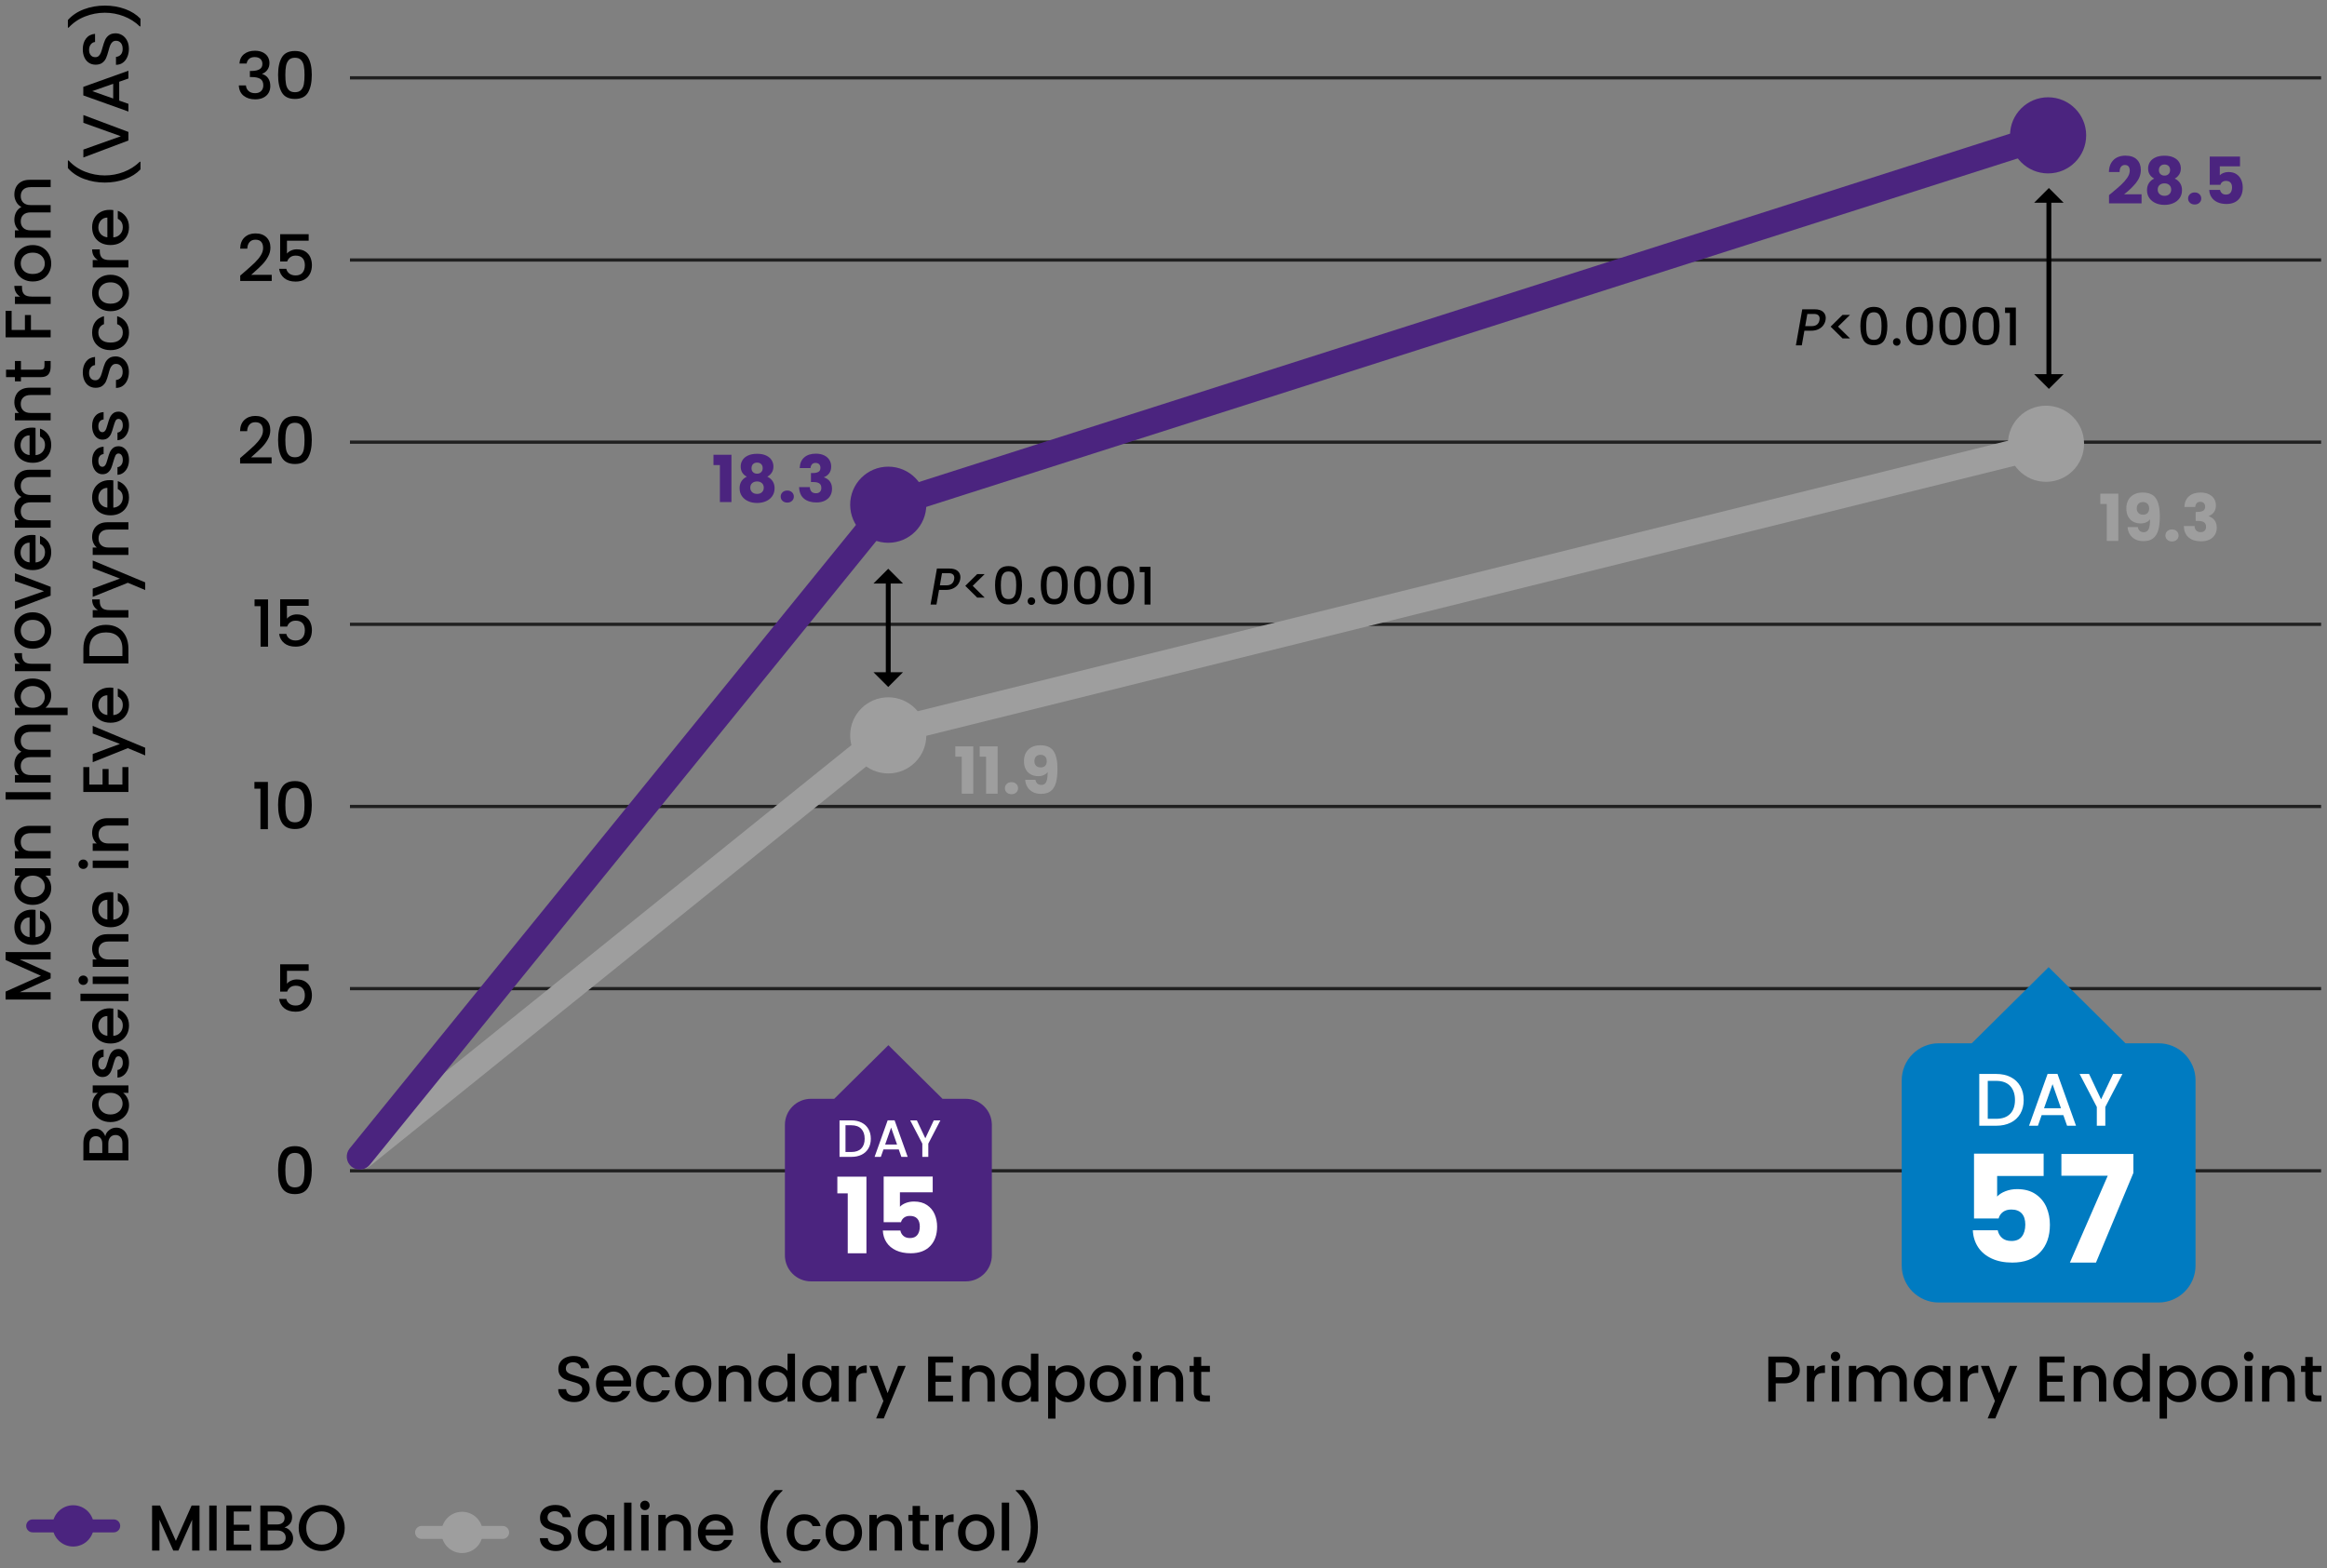 <?xml version="1.0" encoding="utf-8"?>
<!-- Generator: Adobe Illustrator 27.4.0, SVG Export Plug-In . SVG Version: 6.00 Build 0)  -->
<svg version="1.1" xmlns="http://www.w3.org/2000/svg" xmlns:xlink="http://www.w3.org/1999/xlink" x="0px" y="0px" width="359px"
	 height="242px" viewBox="0 0 359 242" style="enable-background:new 0 0 359 242;" xml:space="preserve">
<rect x="0" y="0" width="359" height="242" fill="#808080" stroke="none"/>
<style type="text/css">
	.st0{enable-background:new    ;}
	.st1{opacity:0.75;enable-background:new    ;}
	.st2{fill:#4B247F;}
	.st3{fill:#9E9E9E;}
	.st4{fill:#FFFFFF;}
	.st5{fill:#007BC1;}
</style>
<g id="axis">
	<g class="st0">
		<path d="M0.863,146.926h6.95v1.139h-4.76l4.76,2.121v0.789l-4.76,2.131h4.76v1.14h-6.95v-1.229l5.45-2.44l-5.45-2.431V146.926z"/>
		<path d="M5.483,140.417v4.209c0.44-0.033,0.794-0.196,1.061-0.49c0.267-0.293,0.399-0.652,0.399-1.08
			c0-0.613-0.257-1.046-0.77-1.299v-1.23c0.507,0.166,0.921,0.469,1.245,0.904c0.323,0.438,0.484,0.979,0.484,1.625
			c0,0.527-0.118,0.999-0.354,1.416c-0.237,0.416-0.57,0.743-1,0.979c-0.431,0.237-0.929,0.354-1.495,0.354
			s-1.065-0.114-1.495-0.344c-0.43-0.23-0.762-0.554-0.995-0.971c-0.233-0.416-0.35-0.895-0.35-1.436c0-0.52,0.113-0.982,0.34-1.389
			c0.227-0.407,0.545-0.725,0.955-0.951s0.882-0.34,1.415-0.34C5.129,140.375,5.317,140.389,5.483,140.417z M4.563,141.566
			c-0.42,0.007-0.757,0.157-1.01,0.45c-0.254,0.293-0.38,0.656-0.38,1.09c0,0.393,0.125,0.73,0.375,1.01
			c0.25,0.28,0.588,0.447,1.015,0.5V141.566z"/>
		<path d="M3.563,139.292c-0.427-0.23-0.758-0.544-0.995-0.94c-0.236-0.397-0.354-0.835-0.354-1.315
			c0-0.434,0.085-0.812,0.255-1.135s0.382-0.582,0.635-0.775h-0.8v-1.149h5.51v1.149h-0.82c0.261,0.193,0.477,0.457,0.65,0.791
			c0.173,0.333,0.26,0.713,0.26,1.139c0,0.475-0.121,0.907-0.365,1.301c-0.243,0.394-0.583,0.705-1.02,0.936
			c-0.437,0.229-0.932,0.344-1.485,0.344C4.48,139.635,3.99,139.521,3.563,139.292z M4.063,135.361
			c-0.28,0.157-0.493,0.362-0.64,0.615s-0.221,0.526-0.221,0.819c0,0.294,0.072,0.567,0.216,0.82
			c0.143,0.254,0.353,0.459,0.63,0.615c0.276,0.156,0.604,0.234,0.984,0.234s0.714-0.078,1-0.234
			c0.287-0.156,0.505-0.363,0.655-0.62s0.225-0.528,0.225-0.815c0-0.293-0.073-0.566-0.22-0.819s-0.361-0.458-0.645-0.615
			s-0.615-0.235-0.995-0.235S4.343,135.204,4.063,135.361z"/>
		<path d="M2.483,128.532c0.18-0.344,0.447-0.612,0.8-0.806c0.354-0.193,0.78-0.29,1.28-0.29h3.25v1.13h-3.08
			c-0.493,0-0.871,0.124-1.135,0.37s-0.396,0.584-0.396,1.01c0,0.427,0.132,0.766,0.396,1.016s0.642,0.375,1.135,0.375h3.08v1.14
			h-5.51v-1.14h0.63c-0.227-0.188-0.403-0.426-0.53-0.715c-0.126-0.291-0.189-0.599-0.189-0.926
			C2.213,129.262,2.303,128.875,2.483,128.532z"/>
		<path d="M0.863,122.247h6.95v1.14h-6.95V122.247z"/>
		<path d="M2.483,112.911c0.18-0.343,0.447-0.613,0.8-0.81c0.354-0.197,0.78-0.295,1.28-0.295h3.25v1.13h-3.08
			c-0.493,0-0.871,0.124-1.135,0.37s-0.396,0.583-0.396,1.01c0,0.427,0.132,0.765,0.396,1.015s0.642,0.375,1.135,0.375h3.08v1.13
			h-3.08c-0.493,0-0.871,0.124-1.135,0.37s-0.396,0.583-0.396,1.01s0.132,0.765,0.396,1.015s0.642,0.375,1.135,0.375h3.08v1.141
			h-5.51v-1.141h0.63c-0.227-0.187-0.403-0.424-0.53-0.71c-0.126-0.286-0.189-0.593-0.189-0.92c0-0.44,0.093-0.833,0.279-1.18
			c0.188-0.346,0.457-0.613,0.811-0.8c-0.334-0.167-0.599-0.427-0.795-0.78c-0.197-0.354-0.295-0.733-0.295-1.14
			C2.213,113.643,2.303,113.254,2.483,112.911z"/>
		<path d="M2.473,108.426c-0.174-0.333-0.26-0.71-0.26-1.13c0-0.48,0.118-0.918,0.354-1.315c0.237-0.396,0.568-0.708,0.995-0.935
			s0.917-0.34,1.47-0.34c0.554,0,1.049,0.113,1.485,0.34s0.776,0.539,1.02,0.935c0.244,0.396,0.365,0.835,0.365,1.315
			c0,0.42-0.085,0.793-0.255,1.12s-0.382,0.593-0.635,0.8h3.42v1.14h-8.13v-1.14h0.81C2.86,109.023,2.646,108.76,2.473,108.426z
			 M4.048,106.102c-0.277,0.157-0.487,0.363-0.63,0.62c-0.144,0.256-0.216,0.531-0.216,0.825c0,0.287,0.074,0.559,0.221,0.815
			c0.146,0.257,0.359,0.463,0.64,0.62s0.61,0.235,0.99,0.235s0.712-0.078,0.995-0.235s0.498-0.363,0.645-0.62
			c0.146-0.256,0.22-0.528,0.22-0.815c0-0.293-0.074-0.568-0.225-0.825c-0.15-0.257-0.368-0.463-0.655-0.62
			c-0.286-0.157-0.62-0.235-1-0.235S4.324,105.945,4.048,106.102z"/>
		<path d="M2.448,101.771c-0.156-0.276-0.234-0.605-0.234-0.985h1.18v0.29c0,0.447,0.113,0.785,0.34,1.015s0.62,0.345,1.18,0.345
			h2.9v1.14h-5.51v-1.14h0.8C2.823,102.27,2.605,102.048,2.448,101.771z"/>
		<path d="M7.548,98.756c-0.237,0.42-0.57,0.75-1,0.99c-0.431,0.24-0.929,0.36-1.495,0.36c-0.561,0-1.057-0.124-1.49-0.37
			s-0.767-0.583-1-1.01c-0.233-0.427-0.35-0.903-0.35-1.43s0.116-1.003,0.35-1.43c0.233-0.426,0.566-0.763,1-1.01
			s0.93-0.37,1.49-0.37c0.56,0,1.057,0.127,1.49,0.38c0.433,0.253,0.768,0.599,1.005,1.035c0.236,0.437,0.354,0.918,0.354,1.445
			C7.903,97.866,7.784,98.336,7.548,98.756z M6.702,96.521c-0.14-0.257-0.35-0.465-0.63-0.625c-0.279-0.16-0.62-0.24-1.02-0.24
			c-0.4,0-0.738,0.077-1.016,0.23c-0.276,0.153-0.484,0.357-0.625,0.61c-0.14,0.254-0.21,0.527-0.21,0.82s0.07,0.565,0.21,0.815
			c0.141,0.25,0.349,0.448,0.625,0.595c0.277,0.146,0.615,0.22,1.016,0.22c0.593,0,1.052-0.151,1.375-0.455
			c0.323-0.303,0.484-0.685,0.484-1.145C6.912,97.053,6.843,96.778,6.702,96.521z"/>
		<path d="M6.793,91.227l-4.49-1.56v-1.21l5.51,2.1v1.36l-5.51,2.09v-1.22L6.793,91.227z"/>
		<path d="M5.483,82.587v4.21c0.44-0.034,0.794-0.197,1.061-0.49s0.399-0.653,0.399-1.08c0-0.613-0.257-1.046-0.77-1.3v-1.23
			c0.507,0.167,0.921,0.468,1.245,0.905c0.323,0.437,0.484,0.979,0.484,1.625c0,0.527-0.118,0.999-0.354,1.415
			c-0.237,0.417-0.57,0.744-1,0.98c-0.431,0.237-0.929,0.355-1.495,0.355s-1.065-0.115-1.495-0.345s-0.762-0.553-0.995-0.97
			c-0.233-0.417-0.35-0.895-0.35-1.435c0-0.52,0.113-0.983,0.34-1.39c0.227-0.407,0.545-0.724,0.955-0.95s0.882-0.34,1.415-0.34
			C5.129,82.547,5.317,82.56,5.483,82.587z M4.563,83.737c-0.42,0.006-0.757,0.157-1.01,0.45c-0.254,0.293-0.38,0.657-0.38,1.09
			c0,0.393,0.125,0.73,0.375,1.01c0.25,0.28,0.588,0.447,1.015,0.5V83.737z"/>
		<path d="M2.483,73.592c0.18-0.343,0.447-0.613,0.8-0.81c0.354-0.197,0.78-0.295,1.28-0.295h3.25v1.13h-3.08
			c-0.493,0-0.871,0.124-1.135,0.37s-0.396,0.583-0.396,1.01c0,0.427,0.132,0.765,0.396,1.015s0.642,0.375,1.135,0.375h3.08v1.13
			h-3.08c-0.493,0-0.871,0.124-1.135,0.37s-0.396,0.583-0.396,1.01c0,0.426,0.132,0.765,0.396,1.015s0.642,0.375,1.135,0.375h3.08
			v1.14h-5.51v-1.14h0.63c-0.227-0.187-0.403-0.423-0.53-0.71c-0.126-0.287-0.189-0.593-0.189-0.92c0-0.44,0.093-0.833,0.279-1.18
			c0.188-0.346,0.457-0.613,0.811-0.8c-0.334-0.167-0.599-0.427-0.795-0.78c-0.197-0.354-0.295-0.733-0.295-1.14
			C2.213,74.323,2.303,73.935,2.483,73.592z"/>
		<path d="M5.483,66.027v4.21c0.44-0.034,0.794-0.197,1.061-0.49s0.399-0.653,0.399-1.08c0-0.613-0.257-1.046-0.77-1.3v-1.23
			c0.507,0.167,0.921,0.468,1.245,0.905c0.323,0.437,0.484,0.979,0.484,1.625c0,0.527-0.118,0.999-0.354,1.415
			c-0.237,0.417-0.57,0.744-1,0.98c-0.431,0.237-0.929,0.355-1.495,0.355s-1.065-0.115-1.495-0.345s-0.762-0.553-0.995-0.97
			c-0.233-0.417-0.35-0.895-0.35-1.435c0-0.52,0.113-0.983,0.34-1.39c0.227-0.407,0.545-0.724,0.955-0.95s0.882-0.34,1.415-0.34
			C5.129,65.987,5.317,66,5.483,66.027z M4.563,67.177c-0.42,0.006-0.757,0.157-1.01,0.45c-0.254,0.293-0.38,0.657-0.38,1.09
			c0,0.393,0.125,0.73,0.375,1.01c0.25,0.28,0.588,0.447,1.015,0.5V67.177z"/>
		<path d="M2.483,60.922c0.18-0.343,0.447-0.612,0.8-0.805c0.354-0.193,0.78-0.29,1.28-0.29h3.25v1.13h-3.08
			c-0.493,0-0.871,0.124-1.135,0.37s-0.396,0.583-0.396,1.01c0,0.426,0.132,0.765,0.396,1.015s0.642,0.375,1.135,0.375h3.08v1.14
			h-5.51v-1.14h0.63c-0.227-0.187-0.403-0.425-0.53-0.715c-0.126-0.29-0.189-0.598-0.189-0.925
			C2.213,61.654,2.303,61.266,2.483,60.922z"/>
		<path d="M3.233,57.047h3.05c0.207,0,0.355-0.048,0.445-0.145s0.135-0.261,0.135-0.495v-0.7h0.95v0.9c0,0.514-0.12,0.907-0.36,1.18
			c-0.239,0.273-0.63,0.41-1.17,0.41h-3.05v0.65h-0.93v-0.65h-1.37v-1.15h1.37v-1.34h0.93V57.047z"/>
		<path d="M0.863,47.967h0.931v2.95h2.05v-2.3h0.93v2.3h3.04v1.14h-6.95V47.967z"/>
		<path d="M2.448,45.102c-0.156-0.276-0.234-0.605-0.234-0.985h1.18v0.29c0,0.447,0.113,0.785,0.34,1.015s0.62,0.345,1.18,0.345h2.9
			v1.14h-5.51v-1.14h0.8C2.823,45.601,2.605,45.379,2.448,45.102z"/>
		<path d="M7.548,42.087c-0.237,0.42-0.57,0.75-1,0.99c-0.431,0.24-0.929,0.36-1.495,0.36c-0.561,0-1.057-0.124-1.49-0.37
			s-0.767-0.583-1-1.01c-0.233-0.427-0.35-0.903-0.35-1.43s0.116-1.003,0.35-1.43c0.233-0.426,0.566-0.763,1-1.01
			s0.93-0.37,1.49-0.37c0.56,0,1.057,0.127,1.49,0.38c0.433,0.253,0.768,0.599,1.005,1.035c0.236,0.437,0.354,0.918,0.354,1.445
			C7.903,41.197,7.784,41.667,7.548,42.087z M6.702,39.853c-0.14-0.257-0.35-0.465-0.63-0.625c-0.279-0.16-0.62-0.24-1.02-0.24
			c-0.4,0-0.738,0.077-1.016,0.23c-0.276,0.153-0.484,0.357-0.625,0.61c-0.14,0.254-0.21,0.527-0.21,0.82s0.07,0.565,0.21,0.815
			c0.141,0.25,0.349,0.448,0.625,0.595c0.277,0.146,0.615,0.22,1.016,0.22c0.593,0,1.052-0.151,1.375-0.455
			c0.323-0.303,0.484-0.685,0.484-1.145C6.912,40.384,6.843,40.109,6.702,39.853z"/>
		<path d="M2.483,28.853c0.18-0.343,0.447-0.613,0.8-0.81c0.354-0.197,0.78-0.295,1.28-0.295h3.25v1.13h-3.08
			c-0.493,0-0.871,0.124-1.135,0.37s-0.396,0.583-0.396,1.01c0,0.427,0.132,0.765,0.396,1.015s0.642,0.375,1.135,0.375h3.08v1.13
			h-3.08c-0.493,0-0.871,0.124-1.135,0.37s-0.396,0.583-0.396,1.01c0,0.426,0.132,0.765,0.396,1.015s0.642,0.375,1.135,0.375h3.08
			v1.14h-5.51v-1.14h0.63c-0.227-0.187-0.403-0.423-0.53-0.71c-0.126-0.287-0.189-0.593-0.189-0.92c0-0.44,0.093-0.833,0.279-1.18
			c0.188-0.346,0.457-0.613,0.811-0.8c-0.334-0.167-0.599-0.427-0.795-0.78c-0.197-0.354-0.295-0.733-0.295-1.14
			C2.213,29.584,2.303,29.196,2.483,28.853z"/>
	</g>
	<g class="st0">
		<path d="M16.832,174.4c0.327-0.261,0.697-0.39,1.11-0.39c0.354,0,0.672,0.092,0.955,0.274c0.283,0.184,0.507,0.448,0.67,0.795
			s0.245,0.75,0.245,1.21v2.78h-6.95v-2.649c0-0.474,0.08-0.881,0.24-1.221s0.375-0.597,0.645-0.77
			c0.271-0.174,0.572-0.26,0.905-0.26c0.4,0,0.733,0.105,1,0.319s0.464,0.5,0.59,0.86C16.31,174.977,16.506,174.66,16.832,174.4z
			 M15.782,177.93v-1.41c0-0.373-0.085-0.665-0.255-0.875s-0.415-0.315-0.734-0.315c-0.313,0-0.559,0.105-0.735,0.315
			s-0.265,0.502-0.265,0.875v1.41H15.782z M18.603,175.48c-0.187-0.22-0.446-0.33-0.78-0.33c-0.34,0-0.609,0.116-0.81,0.351
			c-0.2,0.232-0.3,0.543-0.3,0.93v1.5h2.17v-1.541C18.883,176.003,18.789,175.7,18.603,175.48z"/>
		<path d="M15.563,172.805c-0.427-0.23-0.758-0.543-0.995-0.939c-0.236-0.397-0.354-0.836-0.354-1.316
			c0-0.433,0.085-0.811,0.255-1.135c0.17-0.322,0.382-0.581,0.635-0.774h-0.8v-1.149h5.51v1.149h-0.82
			c0.261,0.193,0.477,0.456,0.65,0.79c0.173,0.334,0.26,0.713,0.26,1.14c0,0.474-0.121,0.907-0.365,1.3
			c-0.243,0.395-0.583,0.705-1.02,0.936s-0.932,0.345-1.485,0.345C16.48,173.15,15.99,173.036,15.563,172.805z M16.063,168.875
			c-0.28,0.156-0.493,0.361-0.64,0.615c-0.146,0.253-0.221,0.525-0.221,0.819s0.072,0.567,0.216,0.819
			c0.143,0.254,0.353,0.459,0.63,0.615c0.276,0.157,0.604,0.235,0.984,0.235s0.714-0.078,1-0.235
			c0.287-0.156,0.505-0.363,0.655-0.619c0.15-0.257,0.225-0.529,0.225-0.815c0-0.294-0.073-0.566-0.22-0.819
			c-0.146-0.254-0.361-0.459-0.645-0.615c-0.283-0.157-0.615-0.235-0.995-0.235S16.343,168.718,16.063,168.875z"/>
		<path d="M19.668,165.155c-0.157,0.344-0.37,0.615-0.641,0.814c-0.27,0.201-0.571,0.307-0.905,0.32v-1.18
			c0.233-0.02,0.429-0.132,0.585-0.335c0.157-0.204,0.235-0.458,0.235-0.765c0-0.32-0.062-0.568-0.185-0.746
			c-0.124-0.176-0.282-0.265-0.476-0.265c-0.206,0-0.359,0.099-0.46,0.296c-0.1,0.196-0.21,0.508-0.33,0.935
			c-0.113,0.413-0.223,0.75-0.33,1.01c-0.106,0.26-0.27,0.485-0.489,0.675c-0.221,0.19-0.511,0.285-0.87,0.285
			c-0.294,0-0.562-0.086-0.806-0.26c-0.243-0.174-0.435-0.422-0.574-0.745c-0.141-0.323-0.21-0.695-0.21-1.115
			c0-0.626,0.158-1.132,0.475-1.515s0.748-0.588,1.295-0.615v1.141c-0.246,0.02-0.443,0.119-0.59,0.299
			c-0.146,0.181-0.22,0.424-0.22,0.73c0,0.301,0.057,0.53,0.17,0.689c0.113,0.16,0.263,0.24,0.45,0.24
			c0.146,0,0.27-0.053,0.369-0.16c0.101-0.105,0.179-0.236,0.235-0.39s0.129-0.38,0.215-0.68c0.106-0.399,0.215-0.729,0.325-0.985
			c0.11-0.256,0.271-0.479,0.485-0.664c0.213-0.188,0.496-0.284,0.85-0.291c0.313,0,0.594,0.087,0.84,0.26
			c0.247,0.174,0.44,0.419,0.58,0.735c0.14,0.317,0.21,0.688,0.21,1.115C19.903,164.423,19.824,164.811,19.668,165.155z"/>
		<path d="M17.483,155.64v4.21c0.44-0.033,0.794-0.197,1.061-0.49s0.399-0.653,0.399-1.08c0-0.613-0.257-1.047-0.77-1.3v-1.229
			c0.507,0.166,0.921,0.468,1.245,0.904c0.323,0.438,0.484,0.979,0.484,1.625c0,0.527-0.118,0.998-0.354,1.415
			c-0.237,0.417-0.57,0.743-1,0.979c-0.431,0.237-0.929,0.355-1.495,0.355s-1.065-0.115-1.495-0.345s-0.762-0.554-0.995-0.97
			c-0.233-0.417-0.35-0.896-0.35-1.436c0-0.52,0.113-0.983,0.34-1.39c0.227-0.407,0.545-0.724,0.955-0.95s0.882-0.34,1.415-0.34
			C17.129,155.6,17.317,155.614,17.483,155.64z M16.563,156.79c-0.42,0.007-0.757,0.157-1.01,0.45
			c-0.254,0.294-0.38,0.657-0.38,1.091c0,0.393,0.125,0.729,0.375,1.01c0.25,0.279,0.588,0.446,1.015,0.5V156.79z"/>
		<path d="M12.412,153.34h7.4v1.14h-7.4V153.34z"/>
		<path d="M13.363,151.78c-0.14,0.141-0.313,0.211-0.52,0.211c-0.207,0-0.38-0.07-0.521-0.211c-0.14-0.14-0.21-0.312-0.21-0.52
			c0-0.199,0.07-0.37,0.21-0.51c0.141-0.141,0.313-0.21,0.521-0.21c0.206,0,0.38,0.069,0.52,0.21c0.141,0.14,0.21,0.311,0.21,0.51
			C13.573,151.467,13.503,151.64,13.363,151.78z M14.303,150.7h5.51v1.141h-5.51V150.7z"/>
		<path d="M14.483,145.255c0.18-0.343,0.447-0.612,0.8-0.806c0.354-0.193,0.78-0.289,1.28-0.289h3.25v1.129h-3.08
			c-0.493,0-0.871,0.124-1.135,0.371c-0.264,0.246-0.396,0.583-0.396,1.01c0,0.426,0.132,0.765,0.396,1.015s0.642,0.375,1.135,0.375
			h3.08v1.14h-5.51v-1.14h0.63c-0.227-0.187-0.403-0.425-0.53-0.715c-0.126-0.29-0.189-0.599-0.189-0.925
			C14.213,145.987,14.303,145.598,14.483,145.255z"/>
		<path d="M17.483,137.701v4.21c0.44-0.033,0.794-0.197,1.061-0.49s0.399-0.653,0.399-1.08c0-0.613-0.257-1.047-0.77-1.3v-1.229
			c0.507,0.166,0.921,0.468,1.245,0.904c0.323,0.438,0.484,0.979,0.484,1.625c0,0.527-0.118,0.998-0.354,1.415
			c-0.237,0.417-0.57,0.743-1,0.979c-0.431,0.237-0.929,0.355-1.495,0.355s-1.065-0.115-1.495-0.345s-0.762-0.554-0.995-0.97
			c-0.233-0.417-0.35-0.896-0.35-1.436c0-0.52,0.113-0.983,0.34-1.39c0.227-0.407,0.545-0.724,0.955-0.95s0.882-0.34,1.415-0.34
			C17.129,137.661,17.317,137.674,17.483,137.701z M16.563,138.85c-0.42,0.007-0.757,0.157-1.01,0.45
			c-0.254,0.294-0.38,0.657-0.38,1.091c0,0.393,0.125,0.729,0.375,1.01c0.25,0.279,0.588,0.446,1.015,0.5V138.85z"/>
		<path d="M13.363,133.88c-0.14,0.14-0.313,0.21-0.52,0.21c-0.207,0-0.38-0.07-0.521-0.21c-0.14-0.14-0.21-0.313-0.21-0.521
			c0-0.199,0.07-0.369,0.21-0.51c0.141-0.14,0.313-0.209,0.521-0.209c0.206,0,0.38,0.069,0.52,0.209
			c0.141,0.141,0.21,0.311,0.21,0.51C13.573,133.567,13.503,133.741,13.363,133.88z M14.303,132.8h5.51v1.14h-5.51V132.8z"/>
		<path d="M14.483,127.356c0.18-0.344,0.447-0.611,0.8-0.805c0.354-0.193,0.78-0.291,1.28-0.291h3.25v1.131h-3.08
			c-0.493,0-0.871,0.123-1.135,0.369c-0.264,0.247-0.396,0.584-0.396,1.011s0.132,0.765,0.396,1.015s0.642,0.375,1.135,0.375h3.08
			v1.141h-5.51v-1.141h0.63c-0.227-0.187-0.403-0.425-0.53-0.715c-0.126-0.29-0.189-0.598-0.189-0.925
			C14.213,128.087,14.303,127.7,14.483,127.356z"/>
		<path d="M13.782,121.071h2.04v-2.4h0.931v2.4h2.13v-2.699h0.93v3.84h-6.96v-3.84h0.93V121.071z"/>
		<path d="M14.303,112.011l8.1,3.38v1.18l-2.68-1.12l-5.42,2.17v-1.27l4.2-1.55l-4.2-1.61V112.011z"/>
		<path d="M17.483,106.141v4.21c0.44-0.034,0.794-0.197,1.061-0.49s0.399-0.653,0.399-1.08c0-0.613-0.257-1.046-0.77-1.3v-1.23
			c0.507,0.167,0.921,0.468,1.245,0.905c0.323,0.437,0.484,0.979,0.484,1.625c0,0.527-0.118,0.999-0.354,1.415
			c-0.237,0.417-0.57,0.744-1,0.98c-0.431,0.237-0.929,0.355-1.495,0.355s-1.065-0.115-1.495-0.345s-0.762-0.553-0.995-0.97
			c-0.233-0.417-0.35-0.895-0.35-1.435c0-0.52,0.113-0.983,0.34-1.39c0.227-0.407,0.545-0.724,0.955-0.95s0.882-0.34,1.415-0.34
			C17.129,106.101,17.317,106.114,17.483,106.141z M16.563,107.291c-0.42,0.006-0.757,0.157-1.01,0.45
			c-0.254,0.293-0.38,0.657-0.38,1.09c0,0.393,0.125,0.73,0.375,1.01c0.25,0.28,0.588,0.447,1.015,0.5V107.291z"/>
		<path d="M13.287,98.167c0.284-0.557,0.69-0.987,1.221-1.29c0.529-0.303,1.148-0.455,1.854-0.455c0.707,0,1.32,0.152,1.84,0.455
			c0.521,0.303,0.919,0.733,1.195,1.29s0.415,1.205,0.415,1.945v2.27h-6.95v-2.27C12.863,99.372,13.004,98.723,13.287,98.167z
			 M18.223,98.241c-0.44-0.433-1.061-0.65-1.86-0.65c-0.807,0-1.437,0.217-1.89,0.65c-0.453,0.434-0.68,1.057-0.68,1.87v1.13h5.09
			v-1.13C18.883,99.298,18.662,98.675,18.223,98.241z"/>
		<path d="M14.448,93.486c-0.156-0.276-0.234-0.605-0.234-0.985h1.18v0.29c0,0.447,0.113,0.785,0.34,1.015s0.62,0.345,1.18,0.345
			h2.9v1.14h-5.51v-1.14h0.8C14.823,93.985,14.605,93.763,14.448,93.486z"/>
		<path d="M14.303,86.492l8.1,3.38v1.18l-2.68-1.12l-5.42,2.17v-1.27l4.2-1.55l-4.2-1.61V86.492z"/>
		<path d="M14.483,81.687c0.18-0.343,0.447-0.612,0.8-0.805c0.354-0.193,0.78-0.29,1.28-0.29h3.25v1.13h-3.08
			c-0.493,0-0.871,0.124-1.135,0.37s-0.396,0.583-0.396,1.01c0,0.426,0.132,0.765,0.396,1.015s0.642,0.375,1.135,0.375h3.08v1.14
			h-5.51v-1.14h0.63c-0.227-0.187-0.403-0.425-0.53-0.715c-0.126-0.29-0.189-0.598-0.189-0.925
			C14.213,82.418,14.303,82.03,14.483,81.687z"/>
		<path d="M17.483,74.132v4.21c0.44-0.034,0.794-0.197,1.061-0.49s0.399-0.653,0.399-1.08c0-0.613-0.257-1.046-0.77-1.3v-1.23
			c0.507,0.167,0.921,0.468,1.245,0.905c0.323,0.437,0.484,0.979,0.484,1.625c0,0.527-0.118,0.999-0.354,1.415
			c-0.237,0.417-0.57,0.744-1,0.98c-0.431,0.237-0.929,0.355-1.495,0.355s-1.065-0.115-1.495-0.345s-0.762-0.553-0.995-0.97
			c-0.233-0.417-0.35-0.895-0.35-1.435c0-0.52,0.113-0.983,0.34-1.39c0.227-0.407,0.545-0.724,0.955-0.95s0.882-0.34,1.415-0.34
			C17.129,74.092,17.317,74.105,17.483,74.132z M16.563,75.282c-0.42,0.006-0.757,0.157-1.01,0.45
			c-0.254,0.293-0.38,0.657-0.38,1.09c0,0.393,0.125,0.73,0.375,1.01c0.25,0.28,0.588,0.447,1.015,0.5V75.282z"/>
		<path d="M19.668,72.137c-0.157,0.343-0.37,0.615-0.641,0.815c-0.27,0.2-0.571,0.307-0.905,0.32v-1.18
			c0.233-0.02,0.429-0.132,0.585-0.335c0.157-0.204,0.235-0.458,0.235-0.765c0-0.32-0.062-0.568-0.185-0.745
			c-0.124-0.176-0.282-0.265-0.476-0.265c-0.206,0-0.359,0.099-0.46,0.295c-0.1,0.197-0.21,0.508-0.33,0.935
			c-0.113,0.413-0.223,0.75-0.33,1.01c-0.106,0.26-0.27,0.485-0.489,0.675c-0.221,0.19-0.511,0.285-0.87,0.285
			c-0.294,0-0.562-0.086-0.806-0.26c-0.243-0.173-0.435-0.422-0.574-0.745c-0.141-0.323-0.21-0.695-0.21-1.115
			c0-0.626,0.158-1.131,0.475-1.515s0.748-0.588,1.295-0.615v1.14c-0.246,0.02-0.443,0.12-0.59,0.3
			c-0.146,0.18-0.22,0.423-0.22,0.73c0,0.3,0.057,0.53,0.17,0.69c0.113,0.16,0.263,0.24,0.45,0.24c0.146,0,0.27-0.053,0.369-0.16
			c0.101-0.106,0.179-0.236,0.235-0.39c0.057-0.153,0.129-0.38,0.215-0.68c0.106-0.4,0.215-0.729,0.325-0.985
			c0.11-0.257,0.271-0.479,0.485-0.665c0.213-0.187,0.496-0.284,0.85-0.29c0.313,0,0.594,0.086,0.84,0.26
			c0.247,0.173,0.44,0.418,0.58,0.735c0.14,0.317,0.21,0.688,0.21,1.115C19.903,71.405,19.824,71.793,19.668,72.137z"/>
		<path d="M19.668,66.797c-0.157,0.343-0.37,0.615-0.641,0.815c-0.27,0.2-0.571,0.307-0.905,0.32v-1.18
			c0.233-0.02,0.429-0.132,0.585-0.335c0.157-0.204,0.235-0.458,0.235-0.765c0-0.32-0.062-0.568-0.185-0.745
			c-0.124-0.176-0.282-0.265-0.476-0.265c-0.206,0-0.359,0.099-0.46,0.295c-0.1,0.197-0.21,0.508-0.33,0.935
			c-0.113,0.413-0.223,0.75-0.33,1.01c-0.106,0.26-0.27,0.485-0.489,0.675c-0.221,0.19-0.511,0.285-0.87,0.285
			c-0.294,0-0.562-0.086-0.806-0.26c-0.243-0.173-0.435-0.422-0.574-0.745c-0.141-0.323-0.21-0.695-0.21-1.115
			c0-0.626,0.158-1.131,0.475-1.515s0.748-0.588,1.295-0.615v1.14c-0.246,0.02-0.443,0.12-0.59,0.3
			c-0.146,0.18-0.22,0.423-0.22,0.73c0,0.3,0.057,0.53,0.17,0.69c0.113,0.16,0.263,0.24,0.45,0.24c0.146,0,0.27-0.053,0.369-0.16
			c0.101-0.106,0.179-0.236,0.235-0.39c0.057-0.153,0.129-0.38,0.215-0.68c0.106-0.4,0.215-0.729,0.325-0.985
			c0.11-0.257,0.271-0.479,0.485-0.665c0.213-0.187,0.496-0.284,0.85-0.29c0.313,0,0.594,0.086,0.84,0.26
			c0.247,0.173,0.44,0.418,0.58,0.735c0.14,0.317,0.21,0.688,0.21,1.115C19.903,66.065,19.824,66.454,19.668,66.797z"/>
		<path d="M19.638,58.662c-0.163,0.373-0.396,0.667-0.695,0.88s-0.649,0.32-1.05,0.32v-1.22c0.3-0.027,0.547-0.145,0.74-0.355
			c0.193-0.21,0.29-0.505,0.29-0.885c0-0.393-0.096-0.7-0.285-0.92c-0.19-0.22-0.436-0.33-0.735-0.33
			c-0.233,0-0.423,0.068-0.57,0.205c-0.146,0.137-0.26,0.307-0.34,0.51c-0.08,0.204-0.166,0.485-0.26,0.845
			c-0.12,0.454-0.241,0.822-0.365,1.105c-0.123,0.283-0.314,0.525-0.574,0.725c-0.261,0.2-0.607,0.3-1.04,0.3
			c-0.4,0-0.75-0.1-1.051-0.3c-0.3-0.2-0.529-0.48-0.689-0.84c-0.16-0.36-0.24-0.776-0.24-1.25c0-0.673,0.169-1.225,0.505-1.655
			c0.337-0.43,0.799-0.668,1.385-0.715v1.26c-0.253,0.02-0.47,0.14-0.649,0.36c-0.181,0.22-0.271,0.51-0.271,0.87
			c0,0.327,0.084,0.594,0.25,0.8c0.167,0.207,0.407,0.31,0.721,0.31c0.213,0,0.388-0.065,0.524-0.195s0.245-0.295,0.325-0.495
			c0.08-0.2,0.167-0.473,0.26-0.82c0.127-0.46,0.254-0.835,0.38-1.125c0.127-0.29,0.322-0.537,0.585-0.74
			c0.264-0.204,0.615-0.305,1.056-0.305c0.354,0,0.687,0.095,1,0.285c0.313,0.19,0.564,0.466,0.755,0.83
			c0.189,0.364,0.285,0.792,0.285,1.285C19.883,57.869,19.801,58.289,19.638,58.662z"/>
		<path d="M15.558,53.687c-0.43-0.23-0.762-0.548-0.995-0.955s-0.35-0.874-0.35-1.4c0-0.667,0.158-1.218,0.475-1.655
			c0.316-0.437,0.769-0.731,1.355-0.885v1.23c-0.273,0.1-0.487,0.26-0.641,0.48c-0.153,0.22-0.229,0.497-0.229,0.83
			c0,0.466,0.165,0.838,0.495,1.115c0.329,0.277,0.791,0.415,1.385,0.415c0.593,0,1.057-0.138,1.39-0.415
			c0.334-0.276,0.5-0.648,0.5-1.115c0-0.66-0.29-1.097-0.87-1.31v-1.23c0.561,0.16,1.005,0.46,1.335,0.9s0.495,0.987,0.495,1.64
			c0,0.526-0.118,0.993-0.354,1.4c-0.237,0.407-0.57,0.725-1,0.955c-0.431,0.23-0.929,0.345-1.495,0.345
			S15.988,53.917,15.558,53.687z"/>
		<path d="M19.548,46.672c-0.237,0.42-0.57,0.75-1,0.99c-0.431,0.24-0.929,0.36-1.495,0.36c-0.561,0-1.057-0.124-1.49-0.37
			s-0.767-0.583-1-1.01c-0.233-0.427-0.35-0.903-0.35-1.43s0.116-1.003,0.35-1.43c0.233-0.426,0.566-0.763,1-1.01
			s0.93-0.37,1.49-0.37c0.56,0,1.057,0.127,1.49,0.38c0.433,0.253,0.768,0.599,1.005,1.035c0.236,0.437,0.354,0.918,0.354,1.445
			C19.903,45.782,19.784,46.252,19.548,46.672z M18.702,44.438c-0.14-0.257-0.35-0.465-0.63-0.625c-0.279-0.16-0.62-0.24-1.02-0.24
			c-0.4,0-0.738,0.077-1.016,0.23c-0.276,0.153-0.484,0.357-0.625,0.61c-0.14,0.254-0.21,0.527-0.21,0.82s0.07,0.565,0.21,0.815
			c0.141,0.25,0.349,0.448,0.625,0.595c0.277,0.146,0.615,0.22,1.016,0.22c0.593,0,1.052-0.151,1.375-0.455
			c0.323-0.303,0.484-0.685,0.484-1.145C18.912,44.969,18.843,44.694,18.702,44.438z"/>
		<path d="M14.448,39.467c-0.156-0.276-0.234-0.605-0.234-0.985h1.18v0.29c0,0.447,0.113,0.785,0.34,1.015s0.62,0.345,1.18,0.345
			h2.9v1.14h-5.51v-1.14h0.8C14.823,39.966,14.605,39.744,14.448,39.467z"/>
		<path d="M17.483,32.423v4.21c0.44-0.034,0.794-0.197,1.061-0.49s0.399-0.653,0.399-1.08c0-0.613-0.257-1.046-0.77-1.3v-1.23
			c0.507,0.167,0.921,0.468,1.245,0.905c0.323,0.437,0.484,0.979,0.484,1.625c0,0.527-0.118,0.999-0.354,1.415
			c-0.237,0.417-0.57,0.744-1,0.98c-0.431,0.237-0.929,0.355-1.495,0.355s-1.065-0.115-1.495-0.345s-0.762-0.553-0.995-0.97
			c-0.233-0.417-0.35-0.895-0.35-1.435c0-0.52,0.113-0.983,0.34-1.39c0.227-0.407,0.545-0.724,0.955-0.95s0.882-0.34,1.415-0.34
			C17.129,32.383,17.317,32.396,17.483,32.423z M16.563,33.573c-0.42,0.006-0.757,0.157-1.01,0.45
			c-0.254,0.293-0.38,0.657-0.38,1.09c0,0.393,0.125,0.73,0.375,1.01c0.25,0.28,0.588,0.447,1.015,0.5V33.573z"/>
		<path d="M19.282,27.647c-0.966,0.35-2.003,0.525-3.109,0.525c-1.134,0-2.204-0.188-3.21-0.565
			c-1.007-0.376-1.837-0.931-2.49-1.665v-1.18h0.109c0.707,0.767,1.554,1.343,2.54,1.73c0.987,0.387,2.004,0.58,3.051,0.58
			c1.007,0,1.979-0.18,2.92-0.54c0.939-0.36,1.763-0.883,2.47-1.57h0.11v1.18C21.046,26.796,20.249,27.297,19.282,27.647z"/>
		<path d="M12.863,17.752l6.95,2.61v1.32l-6.95,2.62v-1.22l5.78-2.06l-5.78-2.07V17.752z"/>
		<path d="M18.393,12.613v2.91l1.42,0.5v1.19l-6.96-2.49v-1.32l6.96-2.49v1.2L18.393,12.613z M17.463,12.933l-3.23,1.13l3.23,1.14
			V12.933z"/>
		<path d="M19.638,8.803c-0.163,0.373-0.396,0.667-0.695,0.88s-0.649,0.32-1.05,0.32v-1.22c0.3-0.027,0.547-0.145,0.74-0.355
			c0.193-0.21,0.29-0.505,0.29-0.885c0-0.393-0.096-0.7-0.285-0.92c-0.19-0.22-0.436-0.33-0.735-0.33
			c-0.233,0-0.423,0.068-0.57,0.205c-0.146,0.137-0.26,0.307-0.34,0.51c-0.08,0.204-0.166,0.485-0.26,0.845
			c-0.12,0.454-0.241,0.822-0.365,1.105c-0.123,0.283-0.314,0.525-0.574,0.725c-0.261,0.2-0.607,0.3-1.04,0.3
			c-0.4,0-0.75-0.1-1.051-0.3c-0.3-0.2-0.529-0.48-0.689-0.84c-0.16-0.36-0.24-0.776-0.24-1.25c0-0.673,0.169-1.225,0.505-1.655
			c0.337-0.43,0.799-0.668,1.385-0.715v1.26c-0.253,0.02-0.47,0.14-0.649,0.36c-0.181,0.22-0.271,0.51-0.271,0.87
			c0,0.327,0.084,0.594,0.25,0.8c0.167,0.207,0.407,0.31,0.721,0.31c0.213,0,0.388-0.065,0.524-0.195s0.245-0.295,0.325-0.495
			c0.08-0.2,0.167-0.473,0.26-0.82c0.127-0.46,0.254-0.835,0.38-1.125c0.127-0.29,0.322-0.537,0.585-0.74
			c0.264-0.204,0.615-0.305,1.056-0.305c0.354,0,0.687,0.095,1,0.285c0.313,0.19,0.564,0.466,0.755,0.83
			c0.189,0.364,0.285,0.792,0.285,1.285C19.883,8.01,19.801,8.43,19.638,8.803z"/>
		<path d="M21.673,4.073h-0.11c-0.707-0.687-1.53-1.21-2.47-1.57c-0.94-0.36-1.913-0.54-2.92-0.54c-1.047,0-2.063,0.193-3.051,0.58
			c-0.986,0.387-1.833,0.963-2.54,1.73h-0.109v-1.18c0.653-0.733,1.483-1.288,2.49-1.665c1.006-0.376,2.076-0.565,3.21-0.565
			c1.106,0,2.144,0.175,3.109,0.525c0.967,0.35,1.764,0.852,2.391,1.505V4.073z"/>
	</g>
	<g class="st0">
		<path d="M43.487,177.844c0.39-0.649,1.062-0.975,2.015-0.975c0.953,0,1.625,0.325,2.015,0.975c0.39,0.65,0.585,1.552,0.585,2.705
			c0,1.167-0.195,2.079-0.585,2.735c-0.39,0.656-1.062,0.985-2.015,0.985c-0.954,0-1.625-0.329-2.015-0.985
			s-0.585-1.568-0.585-2.735C42.902,179.396,43.096,178.495,43.487,177.844z M46.877,179.179c-0.07-0.373-0.212-0.678-0.425-0.915
			c-0.213-0.236-0.53-0.354-0.95-0.354c-0.42,0-0.737,0.118-0.95,0.354c-0.213,0.237-0.355,0.542-0.425,0.915
			c-0.07,0.374-0.105,0.83-0.105,1.37c0,0.561,0.033,1.03,0.1,1.41c0.067,0.38,0.208,0.687,0.425,0.92
			c0.216,0.233,0.535,0.351,0.955,0.351c0.42,0,0.738-0.117,0.955-0.351c0.217-0.233,0.358-0.54,0.425-0.92
			c0.066-0.38,0.1-0.85,0.1-1.41C46.982,180.009,46.947,179.553,46.877,179.179z"/>
	</g>
	<g class="st0">
		<path d="M47.621,149.813h-3.35v1.989c0.14-0.187,0.348-0.343,0.625-0.47c0.276-0.127,0.571-0.19,0.885-0.19
			c0.56,0,1.015,0.12,1.365,0.36c0.35,0.24,0.6,0.544,0.75,0.91c0.15,0.366,0.225,0.753,0.225,1.16c0,0.493-0.095,0.932-0.285,1.314
			c-0.19,0.384-0.474,0.686-0.85,0.905c-0.377,0.22-0.838,0.33-1.385,0.33c-0.727,0-1.31-0.18-1.75-0.54
			c-0.44-0.36-0.703-0.837-0.79-1.43h1.11c0.073,0.313,0.236,0.562,0.49,0.745c0.253,0.183,0.57,0.274,0.95,0.274
			c0.473,0,0.828-0.144,1.065-0.43c0.237-0.287,0.355-0.667,0.355-1.14c0-0.48-0.12-0.849-0.36-1.105
			c-0.24-0.257-0.594-0.385-1.06-0.385c-0.327,0-0.602,0.081-0.825,0.245c-0.223,0.163-0.385,0.385-0.485,0.665h-1.08v-4.21h4.4
			V149.813z"/>
	</g>
	<g class="st0">
		<path d="M39.252,121.706v-1.04h2.08v7.29h-1.15v-6.25H39.252z"/>
		<path d="M43.487,121.51c0.39-0.649,1.062-0.975,2.015-0.975c0.953,0,1.625,0.325,2.015,0.975c0.39,0.65,0.585,1.552,0.585,2.705
			c0,1.167-0.195,2.079-0.585,2.735c-0.39,0.656-1.062,0.985-2.015,0.985c-0.954,0-1.625-0.329-2.015-0.985
			s-0.585-1.568-0.585-2.735C42.902,123.062,43.096,122.161,43.487,121.51z M46.877,122.845c-0.07-0.373-0.212-0.678-0.425-0.915
			c-0.213-0.236-0.53-0.354-0.95-0.354c-0.42,0-0.737,0.118-0.95,0.354c-0.213,0.237-0.355,0.542-0.425,0.915
			c-0.07,0.374-0.105,0.83-0.105,1.37c0,0.561,0.033,1.03,0.1,1.41c0.067,0.38,0.208,0.687,0.425,0.92
			c0.216,0.233,0.535,0.351,0.955,0.351c0.42,0,0.738-0.117,0.955-0.351c0.217-0.233,0.358-0.54,0.425-0.92
			c0.066-0.38,0.1-0.85,0.1-1.41C46.982,123.675,46.947,123.219,46.877,122.845z"/>
	</g>
	<g class="st0">
		<path d="M39.272,93.54V92.5h2.08v7.29h-1.15v-6.25H39.272z"/>
		<path d="M47.621,93.48h-3.35v1.989c0.14-0.187,0.348-0.343,0.625-0.47c0.276-0.127,0.571-0.19,0.885-0.19
			c0.56,0,1.015,0.12,1.365,0.36c0.35,0.24,0.6,0.544,0.75,0.91c0.15,0.366,0.225,0.753,0.225,1.16c0,0.493-0.095,0.932-0.285,1.314
			c-0.19,0.384-0.474,0.686-0.85,0.905c-0.377,0.22-0.838,0.33-1.385,0.33c-0.727,0-1.31-0.18-1.75-0.54
			c-0.44-0.36-0.703-0.837-0.79-1.43h1.11c0.073,0.313,0.236,0.562,0.49,0.745c0.253,0.183,0.57,0.274,0.95,0.274
			c0.473,0,0.828-0.144,1.065-0.43c0.237-0.287,0.355-0.667,0.355-1.14c0-0.48-0.12-0.849-0.36-1.105
			c-0.24-0.257-0.594-0.385-1.06-0.385c-0.327,0-0.602,0.081-0.825,0.245c-0.223,0.163-0.385,0.385-0.485,0.665h-1.08v-4.21h4.4
			V93.48z"/>
	</g>
	<g class="st0">
		<path d="M37.656,8.349c0.437-0.346,0.995-0.52,1.675-0.52c0.466,0,0.87,0.083,1.21,0.25c0.34,0.167,0.596,0.394,0.77,0.68
			c0.173,0.287,0.26,0.61,0.26,0.971c0,0.413-0.11,0.767-0.33,1.06c-0.22,0.293-0.483,0.49-0.79,0.59v0.04
			c0.394,0.12,0.7,0.339,0.92,0.655c0.22,0.316,0.33,0.722,0.33,1.215c0,0.394-0.09,0.743-0.27,1.05
			c-0.18,0.307-0.447,0.549-0.8,0.726c-0.354,0.177-0.777,0.265-1.27,0.265c-0.72,0-1.312-0.185-1.775-0.555
			s-0.712-0.902-0.745-1.596h1.1c0.026,0.354,0.163,0.642,0.41,0.865c0.246,0.224,0.58,0.335,1,0.335c0.406,0,0.72-0.111,0.94-0.335
			c0.22-0.224,0.33-0.512,0.33-0.865c0-0.466-0.148-0.798-0.445-0.995c-0.297-0.196-0.751-0.295-1.365-0.295h-0.26V10.95h0.27
			c0.54-0.007,0.952-0.097,1.235-0.271c0.284-0.173,0.425-0.446,0.425-0.819c0-0.32-0.104-0.575-0.31-0.766
			c-0.207-0.189-0.5-0.285-0.88-0.285c-0.374,0-0.664,0.096-0.87,0.285c-0.207,0.19-0.33,0.426-0.37,0.705h-1.11
			C36.982,9.179,37.22,8.696,37.656,8.349z"/>
		<path d="M43.487,8.844c0.39-0.649,1.062-0.975,2.015-0.975c0.953,0,1.625,0.325,2.015,0.975c0.39,0.65,0.585,1.552,0.585,2.705
			c0,1.167-0.195,2.079-0.585,2.735c-0.39,0.656-1.062,0.985-2.015,0.985c-0.954,0-1.625-0.329-2.015-0.985
			s-0.585-1.568-0.585-2.735C42.902,10.396,43.096,9.495,43.487,8.844z M46.877,10.179c-0.07-0.373-0.212-0.678-0.425-0.915
			c-0.213-0.236-0.53-0.354-0.95-0.354c-0.42,0-0.737,0.118-0.95,0.354c-0.213,0.237-0.355,0.542-0.425,0.915
			c-0.07,0.374-0.105,0.83-0.105,1.37c0,0.561,0.033,1.03,0.1,1.41c0.067,0.38,0.208,0.687,0.425,0.92
			c0.216,0.233,0.535,0.351,0.955,0.351c0.42,0,0.738-0.117,0.955-0.351c0.217-0.233,0.358-0.54,0.425-0.92
			c0.066-0.38,0.1-0.85,0.1-1.41C46.982,11.009,46.947,10.553,46.877,10.179z"/>
	</g>
	<g class="st0">
		<path d="M37.781,41.907c0.64-0.554,1.145-1.009,1.515-1.365s0.678-0.729,0.925-1.115s0.37-0.773,0.37-1.16
			c0-0.399-0.095-0.713-0.285-0.939s-0.488-0.34-0.895-0.34c-0.393,0-0.698,0.125-0.915,0.375c-0.216,0.25-0.332,0.585-0.345,1.005
			h-1.1c0.02-0.76,0.248-1.342,0.685-1.745c0.437-0.403,0.992-0.605,1.665-0.605c0.727,0,1.295,0.2,1.705,0.601
			c0.41,0.399,0.615,0.934,0.615,1.6c0,0.48-0.122,0.942-0.365,1.385c-0.244,0.444-0.534,0.841-0.87,1.19
			c-0.337,0.35-0.765,0.755-1.285,1.215l-0.45,0.4h3.17v0.95h-4.86v-0.83L37.781,41.907z"/>
		<path d="M47.621,37.147h-3.35v1.989c0.14-0.187,0.348-0.343,0.625-0.47c0.276-0.127,0.571-0.19,0.885-0.19
			c0.56,0,1.015,0.12,1.365,0.36c0.35,0.24,0.6,0.544,0.75,0.91c0.15,0.366,0.225,0.753,0.225,1.16c0,0.493-0.095,0.932-0.285,1.314
			c-0.19,0.384-0.474,0.686-0.85,0.905c-0.377,0.22-0.838,0.33-1.385,0.33c-0.727,0-1.31-0.18-1.75-0.54
			c-0.44-0.36-0.703-0.837-0.79-1.43h1.11c0.073,0.313,0.236,0.562,0.49,0.745c0.253,0.183,0.57,0.274,0.95,0.274
			c0.473,0,0.828-0.144,1.065-0.43c0.237-0.287,0.355-0.667,0.355-1.14c0-0.48-0.12-0.849-0.36-1.105
			c-0.24-0.257-0.594-0.385-1.06-0.385c-0.327,0-0.602,0.081-0.825,0.245c-0.223,0.163-0.385,0.385-0.485,0.665h-1.08v-4.21h4.4
			V37.147z"/>
	</g>
	<g class="st0">
		<path d="M37.761,70.073c0.64-0.554,1.145-1.009,1.515-1.365s0.678-0.729,0.925-1.115s0.37-0.773,0.37-1.16
			c0-0.399-0.095-0.713-0.285-0.939s-0.488-0.34-0.895-0.34c-0.393,0-0.698,0.125-0.915,0.375c-0.216,0.25-0.332,0.585-0.345,1.005
			h-1.1c0.02-0.76,0.248-1.342,0.685-1.745c0.437-0.403,0.992-0.605,1.665-0.605c0.727,0,1.295,0.2,1.705,0.601
			c0.41,0.399,0.615,0.934,0.615,1.6c0,0.48-0.122,0.942-0.365,1.385c-0.244,0.444-0.534,0.841-0.87,1.19
			c-0.337,0.35-0.765,0.755-1.285,1.215l-0.45,0.4h3.17v0.95h-4.86v-0.83L37.761,70.073z"/>
		<path d="M43.487,65.177c0.39-0.649,1.062-0.975,2.015-0.975c0.953,0,1.625,0.325,2.015,0.975c0.39,0.65,0.585,1.552,0.585,2.705
			c0,1.167-0.195,2.079-0.585,2.735c-0.39,0.656-1.062,0.985-2.015,0.985c-0.954,0-1.625-0.329-2.015-0.985
			s-0.585-1.568-0.585-2.735C42.902,66.729,43.096,65.828,43.487,65.177z M46.877,66.512c-0.07-0.373-0.212-0.678-0.425-0.915
			c-0.213-0.236-0.53-0.354-0.95-0.354c-0.42,0-0.737,0.118-0.95,0.354c-0.213,0.237-0.355,0.542-0.425,0.915
			c-0.07,0.374-0.105,0.83-0.105,1.37c0,0.561,0.033,1.03,0.1,1.41c0.067,0.38,0.208,0.687,0.425,0.92
			c0.216,0.233,0.535,0.351,0.955,0.351c0.42,0,0.738-0.117,0.955-0.351c0.217-0.233,0.358-0.54,0.425-0.92
			c0.066-0.38,0.1-0.85,0.1-1.41C46.982,67.342,46.947,66.886,46.877,66.512z"/>
	</g>
	<rect x="53.99" y="152.311" class="st1" width="304.102" height="0.5"/>
	<rect x="53.99" y="180.419" class="st1" width="304.102" height="0.5"/>
	<rect x="53.99" y="124.201" class="st1" width="304.102" height="0.5"/>
	<rect x="53.99" y="67.981" class="st1" width="304.102" height="0.5"/>
	<rect x="53.99" y="96.091" class="st1" width="304.102" height="0.5"/>
	<rect x="53.99" y="39.872" class="st1" width="304.102" height="0.5"/>
	<rect x="53.99" y="11.762" class="st1" width="304.102" height="0.5"/>
	<g class="st0">
		<path d="M87.319,216.115c-0.373-0.163-0.666-0.396-0.88-0.695c-0.213-0.3-0.319-0.649-0.319-1.05h1.22
			c0.026,0.3,0.145,0.547,0.354,0.74c0.211,0.193,0.506,0.29,0.886,0.29c0.393,0,0.7-0.096,0.92-0.285
			c0.22-0.19,0.33-0.436,0.33-0.735c0-0.233-0.068-0.423-0.205-0.57c-0.137-0.146-0.307-0.26-0.51-0.34
			c-0.204-0.08-0.485-0.166-0.846-0.26c-0.453-0.12-0.821-0.241-1.104-0.365c-0.283-0.123-0.525-0.314-0.726-0.574
			c-0.199-0.261-0.3-0.607-0.3-1.04c0-0.4,0.101-0.75,0.3-1.051c0.2-0.3,0.48-0.529,0.841-0.689c0.359-0.16,0.776-0.24,1.25-0.24
			c0.673,0,1.225,0.169,1.654,0.505c0.431,0.337,0.669,0.799,0.715,1.385h-1.26c-0.02-0.253-0.14-0.47-0.359-0.649
			c-0.221-0.181-0.511-0.271-0.87-0.271c-0.327,0-0.594,0.084-0.801,0.25c-0.206,0.167-0.31,0.407-0.31,0.721
			c0,0.213,0.065,0.388,0.195,0.524s0.295,0.245,0.495,0.325c0.199,0.08,0.473,0.167,0.819,0.26c0.46,0.127,0.835,0.254,1.125,0.38
			c0.29,0.127,0.537,0.322,0.74,0.585c0.203,0.264,0.305,0.615,0.305,1.056c0,0.354-0.095,0.687-0.285,1
			c-0.189,0.313-0.466,0.564-0.829,0.755c-0.364,0.189-0.792,0.285-1.285,0.285C88.113,216.36,87.693,216.278,87.319,216.115z"/>
		<path d="M97.34,213.959h-4.21c0.033,0.44,0.196,0.794,0.49,1.061c0.293,0.267,0.653,0.399,1.08,0.399
			c0.613,0,1.046-0.257,1.3-0.77h1.229c-0.166,0.507-0.468,0.921-0.904,1.245c-0.438,0.323-0.979,0.484-1.625,0.484
			c-0.527,0-0.999-0.118-1.415-0.354c-0.417-0.237-0.744-0.57-0.98-1c-0.236-0.431-0.354-0.929-0.354-1.495s0.114-1.065,0.345-1.495
			c0.229-0.43,0.553-0.762,0.97-0.995s0.896-0.35,1.436-0.35c0.52,0,0.983,0.113,1.39,0.34s0.724,0.545,0.95,0.955
			s0.34,0.882,0.34,1.415C97.38,213.606,97.366,213.793,97.34,213.959z M96.189,213.04c-0.006-0.42-0.156-0.757-0.449-1.01
			c-0.294-0.254-0.657-0.38-1.091-0.38c-0.393,0-0.729,0.125-1.01,0.375s-0.446,0.588-0.5,1.015H96.189z"/>
		<path d="M98.465,212.035c0.229-0.43,0.548-0.762,0.955-0.995c0.406-0.233,0.873-0.35,1.399-0.35c0.667,0,1.219,0.158,1.655,0.475
			s0.731,0.769,0.885,1.355h-1.229c-0.101-0.273-0.26-0.487-0.48-0.641c-0.22-0.153-0.496-0.229-0.83-0.229
			c-0.466,0-0.838,0.165-1.114,0.495c-0.277,0.329-0.415,0.791-0.415,1.385c0,0.593,0.138,1.057,0.415,1.39
			c0.276,0.334,0.648,0.5,1.114,0.5c0.66,0,1.097-0.29,1.311-0.87h1.229c-0.159,0.561-0.46,1.005-0.899,1.335
			c-0.44,0.33-0.987,0.495-1.641,0.495c-0.526,0-0.993-0.118-1.399-0.354c-0.407-0.237-0.726-0.57-0.955-1
			c-0.23-0.431-0.345-0.929-0.345-1.495S98.234,212.464,98.465,212.035z"/>
		<path d="M105.479,216.025c-0.42-0.237-0.75-0.57-0.99-1c-0.24-0.431-0.36-0.929-0.36-1.495c0-0.561,0.124-1.057,0.37-1.49
			c0.247-0.434,0.584-0.767,1.01-1c0.427-0.233,0.903-0.35,1.431-0.35c0.526,0,1.003,0.116,1.43,0.35s0.764,0.566,1.01,1
			c0.247,0.434,0.37,0.93,0.37,1.49c0,0.56-0.127,1.057-0.38,1.49c-0.253,0.433-0.599,0.768-1.035,1.005
			c-0.437,0.236-0.918,0.354-1.444,0.354C106.369,216.379,105.899,216.261,105.479,216.025z M107.714,215.179
			c0.257-0.14,0.466-0.35,0.625-0.63c0.16-0.279,0.24-0.62,0.24-1.02c0-0.4-0.076-0.738-0.229-1.016
			c-0.153-0.276-0.357-0.484-0.61-0.625c-0.254-0.14-0.526-0.21-0.82-0.21c-0.293,0-0.564,0.07-0.814,0.21
			c-0.25,0.141-0.448,0.349-0.596,0.625c-0.146,0.277-0.22,0.615-0.22,1.016c0,0.593,0.151,1.052,0.455,1.375
			s0.686,0.484,1.146,0.484C107.182,215.389,107.458,215.32,107.714,215.179z"/>
		<path d="M114.824,210.959c0.343,0.18,0.611,0.447,0.805,0.8c0.193,0.354,0.29,0.78,0.29,1.28v3.25h-1.13v-3.08
			c0-0.493-0.123-0.871-0.37-1.135c-0.246-0.264-0.583-0.396-1.01-0.396s-0.765,0.132-1.015,0.396s-0.375,0.642-0.375,1.135v3.08
			h-1.141v-5.51h1.141v0.63c0.187-0.227,0.425-0.403,0.715-0.53c0.29-0.126,0.598-0.189,0.925-0.189
			C114.093,210.69,114.48,210.78,114.824,210.959z"/>
		<path d="M117.334,212.04c0.23-0.427,0.544-0.758,0.94-0.995c0.396-0.236,0.838-0.354,1.325-0.354c0.359,0,0.715,0.078,1.064,0.234
			c0.351,0.157,0.629,0.365,0.835,0.625v-2.66h1.15v7.4h-1.15v-0.83c-0.187,0.267-0.444,0.486-0.774,0.66
			c-0.33,0.173-0.709,0.26-1.135,0.26c-0.48,0-0.919-0.121-1.315-0.365c-0.396-0.243-0.71-0.583-0.94-1.02
			c-0.229-0.437-0.345-0.932-0.345-1.485C116.989,212.957,117.104,212.466,117.334,212.04z M121.264,212.54
			c-0.157-0.28-0.362-0.493-0.615-0.64c-0.254-0.146-0.526-0.221-0.82-0.221c-0.293,0-0.566,0.072-0.819,0.216
			c-0.254,0.143-0.459,0.353-0.615,0.63c-0.157,0.276-0.235,0.604-0.235,0.984s0.078,0.714,0.235,1
			c0.156,0.287,0.363,0.505,0.62,0.655c0.256,0.15,0.528,0.225,0.814,0.225c0.294,0,0.566-0.073,0.82-0.22
			c0.253-0.146,0.458-0.361,0.615-0.645c0.156-0.283,0.234-0.615,0.234-0.995S121.421,212.82,121.264,212.54z"/>
		<path d="M124.114,212.04c0.229-0.427,0.543-0.758,0.939-0.995c0.397-0.236,0.836-0.354,1.315-0.354
			c0.434,0,0.812,0.085,1.135,0.255s0.582,0.382,0.775,0.635v-0.8h1.149v5.51h-1.149v-0.82c-0.193,0.261-0.457,0.477-0.79,0.65
			c-0.334,0.173-0.714,0.26-1.14,0.26c-0.474,0-0.907-0.121-1.301-0.365c-0.394-0.243-0.705-0.583-0.935-1.02
			c-0.23-0.437-0.345-0.932-0.345-1.485C123.769,212.957,123.884,212.466,124.114,212.04z M128.044,212.54
			c-0.156-0.28-0.361-0.493-0.615-0.64c-0.253-0.146-0.526-0.221-0.819-0.221c-0.294,0-0.567,0.072-0.82,0.216
			c-0.253,0.143-0.458,0.353-0.615,0.63c-0.156,0.276-0.234,0.604-0.234,0.984s0.078,0.714,0.234,1
			c0.157,0.287,0.363,0.505,0.62,0.655s0.528,0.225,0.815,0.225c0.293,0,0.566-0.073,0.819-0.22
			c0.254-0.146,0.459-0.361,0.615-0.645c0.157-0.283,0.235-0.615,0.235-0.995S128.201,212.82,128.044,212.54z"/>
		<path d="M132.734,210.924c0.276-0.156,0.604-0.234,0.984-0.234v1.18h-0.29c-0.446,0-0.785,0.113-1.015,0.34
			c-0.23,0.227-0.345,0.62-0.345,1.18v2.9h-1.141v-5.51h1.141v0.8C132.235,211.299,132.457,211.082,132.734,210.924z"/>
		<path d="M139.728,210.78l-3.38,8.1h-1.18l1.12-2.68l-2.17-5.42h1.27l1.55,4.2l1.61-4.2H139.728z"/>
		<path d="M144.329,210.259v2.04h2.399v0.931h-2.399v2.13h2.699v0.93h-3.84v-6.96h3.84v0.93H144.329z"/>
		<path d="M152.373,210.959c0.344,0.18,0.612,0.447,0.806,0.8c0.193,0.354,0.29,0.78,0.29,1.28v3.25h-1.13v-3.08
			c0-0.493-0.124-0.871-0.37-1.135c-0.247-0.264-0.584-0.396-1.011-0.396c-0.426,0-0.765,0.132-1.015,0.396
			s-0.375,0.642-0.375,1.135v3.08h-1.14v-5.51h1.14v0.63c0.187-0.227,0.425-0.403,0.715-0.53c0.29-0.126,0.599-0.189,0.925-0.189
			C151.641,210.69,152.03,210.78,152.373,210.959z"/>
		<path d="M154.884,212.04c0.229-0.427,0.543-0.758,0.939-0.995c0.397-0.236,0.839-0.354,1.325-0.354
			c0.36,0,0.715,0.078,1.065,0.234c0.35,0.157,0.628,0.365,0.835,0.625v-2.66h1.149v7.4h-1.149v-0.83
			c-0.187,0.267-0.445,0.486-0.775,0.66c-0.33,0.173-0.708,0.26-1.135,0.26c-0.479,0-0.918-0.121-1.315-0.365
			c-0.396-0.243-0.71-0.583-0.939-1.02c-0.23-0.437-0.345-0.932-0.345-1.485C154.539,212.957,154.653,212.466,154.884,212.04z
			 M158.813,212.54c-0.156-0.28-0.361-0.493-0.615-0.64c-0.253-0.146-0.526-0.221-0.819-0.221c-0.294,0-0.567,0.072-0.82,0.216
			c-0.253,0.143-0.458,0.353-0.615,0.63c-0.156,0.276-0.234,0.604-0.234,0.984s0.078,0.714,0.234,1
			c0.157,0.287,0.363,0.505,0.62,0.655s0.528,0.225,0.815,0.225c0.293,0,0.566-0.073,0.819-0.22
			c0.254-0.146,0.459-0.361,0.615-0.645c0.157-0.283,0.235-0.615,0.235-0.995S158.97,212.82,158.813,212.54z"/>
		<path d="M163.629,210.95c0.333-0.174,0.71-0.26,1.13-0.26c0.479,0,0.918,0.118,1.314,0.354c0.396,0.237,0.709,0.568,0.936,0.995
			s0.34,0.917,0.34,1.47c0,0.554-0.113,1.049-0.34,1.485s-0.539,0.776-0.936,1.02c-0.396,0.244-0.835,0.365-1.314,0.365
			c-0.42,0-0.794-0.085-1.12-0.255c-0.327-0.17-0.594-0.382-0.8-0.635v3.42h-1.141v-8.13h1.141v0.81
			C163.032,211.336,163.295,211.123,163.629,210.95z M165.953,212.525c-0.156-0.277-0.363-0.487-0.62-0.63
			c-0.256-0.144-0.531-0.216-0.824-0.216c-0.287,0-0.559,0.074-0.815,0.221s-0.463,0.359-0.62,0.64
			c-0.156,0.28-0.234,0.61-0.234,0.99s0.078,0.712,0.234,0.995c0.157,0.283,0.363,0.498,0.62,0.645s0.528,0.22,0.815,0.22
			c0.293,0,0.568-0.074,0.824-0.225c0.257-0.15,0.464-0.368,0.62-0.655c0.157-0.286,0.235-0.62,0.235-1
			S166.11,212.801,165.953,212.525z"/>
		<path d="M169.458,216.025c-0.42-0.237-0.75-0.57-0.989-1c-0.24-0.431-0.36-0.929-0.36-1.495c0-0.561,0.123-1.057,0.37-1.49
			c0.246-0.434,0.583-0.767,1.01-1s0.903-0.35,1.43-0.35c0.527,0,1.004,0.116,1.431,0.35c0.426,0.233,0.763,0.566,1.01,1
			c0.246,0.434,0.37,0.93,0.37,1.49c0,0.56-0.127,1.057-0.38,1.49c-0.254,0.433-0.599,0.768-1.035,1.005
			c-0.437,0.236-0.919,0.354-1.445,0.354C170.348,216.379,169.878,216.261,169.458,216.025z M171.693,215.179
			c0.257-0.14,0.465-0.35,0.625-0.63c0.16-0.279,0.24-0.62,0.24-1.02c0-0.4-0.077-0.738-0.23-1.016
			c-0.153-0.276-0.356-0.484-0.609-0.625c-0.254-0.14-0.527-0.21-0.82-0.21c-0.294,0-0.565,0.07-0.815,0.21
			c-0.25,0.141-0.448,0.349-0.595,0.625c-0.146,0.277-0.22,0.615-0.22,1.016c0,0.593,0.151,1.052,0.455,1.375
			c0.303,0.323,0.685,0.484,1.145,0.484C171.161,215.389,171.436,215.32,171.693,215.179z"/>
		<path d="M174.918,209.839c-0.14-0.14-0.21-0.313-0.21-0.52c0-0.207,0.07-0.38,0.21-0.521c0.141-0.14,0.313-0.21,0.521-0.21
			c0.199,0,0.37,0.07,0.51,0.21c0.14,0.141,0.21,0.313,0.21,0.521c0,0.206-0.07,0.38-0.21,0.52c-0.14,0.141-0.311,0.21-0.51,0.21
			C175.231,210.049,175.058,209.98,174.918,209.839z M175.998,210.78v5.51h-1.14v-5.51H175.998z"/>
		<path d="M181.443,210.959c0.343,0.18,0.611,0.447,0.805,0.8c0.193,0.354,0.29,0.78,0.29,1.28v3.25h-1.13v-3.08
			c0-0.493-0.123-0.871-0.37-1.135c-0.246-0.264-0.583-0.396-1.01-0.396s-0.765,0.132-1.015,0.396s-0.375,0.642-0.375,1.135v3.08
			h-1.141v-5.51h1.141v0.63c0.187-0.227,0.425-0.403,0.715-0.53c0.29-0.126,0.598-0.189,0.925-0.189
			C180.712,210.69,181.099,210.78,181.443,210.959z"/>
		<path d="M185.318,211.709v3.05c0,0.207,0.048,0.355,0.145,0.445s0.262,0.135,0.495,0.135h0.7v0.95h-0.9
			c-0.514,0-0.906-0.12-1.18-0.36c-0.273-0.239-0.41-0.63-0.41-1.17v-3.05h-0.65v-0.93h0.65v-1.37h1.15v1.37h1.34v0.93H185.318z"/>
	</g>
	<g class="st0">
		<path d="M277.42,212.41c-0.167,0.313-0.434,0.568-0.8,0.765c-0.367,0.197-0.837,0.295-1.41,0.295h-1.26v2.82h-1.141v-6.95h2.4
			c0.533,0,0.984,0.092,1.354,0.275s0.646,0.432,0.83,0.745s0.275,0.663,0.275,1.05C277.67,211.763,277.586,212.096,277.42,212.41z
			 M276.179,212.245c0.214-0.196,0.32-0.475,0.32-0.835c0-0.76-0.431-1.14-1.29-1.14h-1.26v2.27h1.26
			C275.643,212.54,275.967,212.441,276.179,212.245z"/>
		<path d="M280.564,210.924c0.276-0.156,0.605-0.234,0.985-0.234v1.18h-0.29c-0.447,0-0.785,0.113-1.016,0.34
			c-0.229,0.227-0.345,0.62-0.345,1.18v2.9h-1.14v-5.51h1.14v0.8C280.066,211.299,280.288,211.082,280.564,210.924z"/>
		<path d="M282.659,209.839c-0.14-0.14-0.21-0.313-0.21-0.52c0-0.207,0.07-0.38,0.21-0.521c0.141-0.14,0.313-0.21,0.521-0.21
			c0.199,0,0.37,0.07,0.51,0.21c0.14,0.141,0.21,0.313,0.21,0.521c0,0.206-0.07,0.38-0.21,0.52c-0.14,0.141-0.311,0.21-0.51,0.21
			C282.972,210.049,282.8,209.98,282.659,209.839z M283.739,210.78v5.51h-1.14v-5.51H283.739z"/>
		<path d="M293.074,210.959c0.344,0.18,0.613,0.447,0.811,0.8c0.196,0.354,0.295,0.78,0.295,1.28v3.25h-1.13v-3.08
			c0-0.493-0.124-0.871-0.37-1.135c-0.247-0.264-0.584-0.396-1.01-0.396c-0.427,0-0.766,0.132-1.016,0.396s-0.375,0.642-0.375,1.135
			v3.08h-1.13v-3.08c0-0.493-0.123-0.871-0.37-1.135c-0.246-0.264-0.583-0.396-1.01-0.396s-0.765,0.132-1.015,0.396
			s-0.375,0.642-0.375,1.135v3.08h-1.141v-5.51h1.141v0.63c0.187-0.227,0.423-0.403,0.71-0.53c0.286-0.126,0.593-0.189,0.92-0.189
			c0.439,0,0.833,0.093,1.18,0.279c0.347,0.188,0.613,0.457,0.8,0.811c0.167-0.334,0.427-0.599,0.78-0.795
			c0.354-0.197,0.733-0.295,1.14-0.295C292.343,210.69,292.731,210.78,293.074,210.959z"/>
		<path d="M295.594,212.04c0.23-0.427,0.544-0.758,0.94-0.995c0.396-0.236,0.835-0.354,1.315-0.354c0.433,0,0.812,0.085,1.135,0.255
			s0.581,0.382,0.774,0.635v-0.8h1.15v5.51h-1.15v-0.82c-0.193,0.261-0.456,0.477-0.79,0.65c-0.333,0.173-0.713,0.26-1.14,0.26
			c-0.474,0-0.906-0.121-1.3-0.365c-0.394-0.243-0.705-0.583-0.936-1.02c-0.229-0.437-0.345-0.932-0.345-1.485
			C295.249,212.957,295.364,212.466,295.594,212.04z M299.524,212.54c-0.157-0.28-0.362-0.493-0.615-0.64
			c-0.254-0.146-0.526-0.221-0.82-0.221c-0.293,0-0.566,0.072-0.819,0.216c-0.254,0.143-0.459,0.353-0.615,0.63
			c-0.157,0.276-0.235,0.604-0.235,0.984s0.078,0.714,0.235,1c0.156,0.287,0.363,0.505,0.62,0.655
			c0.256,0.15,0.528,0.225,0.814,0.225c0.294,0,0.566-0.073,0.82-0.22c0.253-0.146,0.458-0.361,0.615-0.645
			c0.156-0.283,0.234-0.615,0.234-0.995S299.68,212.82,299.524,212.54z"/>
		<path d="M304.215,210.924c0.276-0.156,0.604-0.234,0.984-0.234v1.18h-0.29c-0.446,0-0.785,0.113-1.015,0.34
			c-0.23,0.227-0.345,0.62-0.345,1.18v2.9h-1.141v-5.51h1.141v0.8C303.716,211.299,303.937,211.082,304.215,210.924z"/>
		<path d="M311.209,210.78l-3.38,8.1h-1.18l1.12-2.68l-2.17-5.42h1.27l1.55,4.2l1.61-4.2H311.209z"/>
		<path d="M315.809,210.259v2.04h2.399v0.931h-2.399v2.13h2.699v0.93h-3.84v-6.96h3.84v0.93H315.809z"/>
		<path d="M323.853,210.959c0.344,0.18,0.612,0.447,0.806,0.8c0.193,0.354,0.29,0.78,0.29,1.28v3.25h-1.13v-3.08
			c0-0.493-0.124-0.871-0.37-1.135c-0.247-0.264-0.584-0.396-1.011-0.396c-0.426,0-0.765,0.132-1.015,0.396
			s-0.375,0.642-0.375,1.135v3.08h-1.14v-5.51h1.14v0.63c0.187-0.227,0.425-0.403,0.715-0.53c0.29-0.126,0.599-0.189,0.925-0.189
			C323.122,210.69,323.51,210.78,323.853,210.959z"/>
		<path d="M326.363,212.04c0.23-0.427,0.544-0.758,0.94-0.995c0.396-0.236,0.838-0.354,1.325-0.354c0.359,0,0.715,0.078,1.064,0.234
			c0.351,0.157,0.629,0.365,0.835,0.625v-2.66h1.15v7.4h-1.15v-0.83c-0.187,0.267-0.444,0.486-0.774,0.66
			c-0.33,0.173-0.709,0.26-1.135,0.26c-0.48,0-0.919-0.121-1.315-0.365c-0.396-0.243-0.71-0.583-0.94-1.02
			c-0.229-0.437-0.345-0.932-0.345-1.485C326.018,212.957,326.134,212.466,326.363,212.04z M330.294,212.54
			c-0.157-0.28-0.362-0.493-0.615-0.64c-0.254-0.146-0.526-0.221-0.82-0.221c-0.293,0-0.566,0.072-0.819,0.216
			c-0.254,0.143-0.459,0.353-0.615,0.63c-0.157,0.276-0.235,0.604-0.235,0.984s0.078,0.714,0.235,1
			c0.156,0.287,0.363,0.505,0.62,0.655c0.256,0.15,0.528,0.225,0.814,0.225c0.294,0,0.566-0.073,0.82-0.22
			c0.253-0.146,0.458-0.361,0.615-0.645c0.156-0.283,0.234-0.615,0.234-0.995S330.45,212.82,330.294,212.54z"/>
		<path d="M335.108,210.95c0.333-0.174,0.71-0.26,1.13-0.26c0.48,0,0.919,0.118,1.315,0.354c0.396,0.237,0.708,0.568,0.935,0.995
			s0.34,0.917,0.34,1.47c0,0.554-0.113,1.049-0.34,1.485s-0.538,0.776-0.935,1.02c-0.396,0.244-0.835,0.365-1.315,0.365
			c-0.42,0-0.793-0.085-1.12-0.255c-0.326-0.17-0.593-0.382-0.8-0.635v3.42h-1.14v-8.13h1.14v0.81
			C334.511,211.336,334.775,211.123,335.108,210.95z M337.433,212.525c-0.157-0.277-0.363-0.487-0.62-0.63
			c-0.257-0.144-0.531-0.216-0.825-0.216c-0.286,0-0.559,0.074-0.814,0.221c-0.257,0.146-0.464,0.359-0.62,0.64
			c-0.157,0.28-0.235,0.61-0.235,0.99s0.078,0.712,0.235,0.995c0.156,0.283,0.363,0.498,0.62,0.645
			c0.256,0.146,0.528,0.22,0.814,0.22c0.294,0,0.568-0.074,0.825-0.225s0.463-0.368,0.62-0.655c0.156-0.286,0.235-0.62,0.235-1
			S337.59,212.801,337.433,212.525z"/>
		<path d="M340.938,216.025c-0.42-0.237-0.75-0.57-0.989-1c-0.24-0.431-0.36-0.929-0.36-1.495c0-0.561,0.123-1.057,0.37-1.49
			c0.246-0.434,0.583-0.767,1.01-1s0.903-0.35,1.43-0.35c0.527,0,1.004,0.116,1.431,0.35c0.426,0.233,0.763,0.566,1.01,1
			c0.246,0.434,0.37,0.93,0.37,1.49c0,0.56-0.127,1.057-0.38,1.49c-0.254,0.433-0.599,0.768-1.035,1.005
			c-0.437,0.236-0.919,0.354-1.445,0.354C341.829,216.379,341.358,216.261,340.938,216.025z M343.174,215.179
			c0.257-0.14,0.465-0.35,0.625-0.63c0.16-0.279,0.24-0.62,0.24-1.02c0-0.4-0.077-0.738-0.23-1.016
			c-0.153-0.276-0.356-0.484-0.609-0.625c-0.254-0.14-0.527-0.21-0.82-0.21c-0.294,0-0.565,0.07-0.815,0.21
			c-0.25,0.141-0.448,0.349-0.595,0.625c-0.146,0.277-0.22,0.615-0.22,1.016c0,0.593,0.151,1.052,0.455,1.375
			c0.303,0.323,0.685,0.484,1.145,0.484C342.641,215.389,342.917,215.32,343.174,215.179z"/>
		<path d="M346.398,209.839c-0.14-0.14-0.21-0.313-0.21-0.52c0-0.207,0.07-0.38,0.21-0.521c0.141-0.14,0.313-0.21,0.521-0.21
			c0.199,0,0.37,0.07,0.51,0.21c0.14,0.141,0.21,0.313,0.21,0.521c0,0.206-0.07,0.38-0.21,0.52c-0.14,0.141-0.311,0.21-0.51,0.21
			C346.712,210.049,346.539,209.98,346.398,209.839z M347.478,210.78v5.51h-1.14v-5.51H347.478z"/>
		<path d="M352.923,210.959c0.344,0.18,0.612,0.447,0.806,0.8c0.193,0.354,0.29,0.78,0.29,1.28v3.25h-1.13v-3.08
			c0-0.493-0.124-0.871-0.37-1.135c-0.247-0.264-0.584-0.396-1.011-0.396c-0.426,0-0.765,0.132-1.015,0.396
			s-0.375,0.642-0.375,1.135v3.08h-1.14v-5.51h1.14v0.63c0.187-0.227,0.425-0.403,0.715-0.53c0.29-0.126,0.599-0.189,0.925-0.189
			C352.191,210.69,352.58,210.78,352.923,210.959z"/>
		<path d="M356.798,211.709v3.05c0,0.207,0.049,0.355,0.146,0.445s0.261,0.135,0.495,0.135h0.699v0.95h-0.899
			c-0.514,0-0.907-0.12-1.181-0.36c-0.273-0.239-0.409-0.63-0.409-1.17v-3.05h-0.65v-0.93h0.65v-1.37h1.149v1.37h1.34v0.93H356.798z
			"/>
	</g>
	<g>
		<g class="st0">
			<path d="M30.781,232.327v6.95h-1.14v-4.76l-2.12,4.76h-0.79l-2.13-4.76v4.76h-1.14v-6.95h1.23l2.44,5.45l2.43-5.45H30.781z"/>
			<path d="M33.422,232.327v6.95h-1.14v-6.95H33.422z"/>
			<path d="M36.062,233.247v2.04h2.4v0.931h-2.4v2.13h2.7v0.93h-3.84v-6.96h3.84v0.93H36.062z"/>
			<path d="M44.831,236.296c0.26,0.327,0.39,0.697,0.39,1.11c0,0.354-0.092,0.672-0.275,0.955c-0.184,0.283-0.449,0.507-0.795,0.67
				c-0.347,0.163-0.75,0.245-1.21,0.245h-2.78v-6.95h2.65c0.473,0,0.88,0.08,1.22,0.24c0.34,0.16,0.597,0.375,0.77,0.645
				c0.173,0.271,0.26,0.572,0.26,0.905c0,0.4-0.106,0.733-0.32,1s-0.5,0.464-0.86,0.59C44.255,235.774,44.572,235.97,44.831,236.296
				z M41.302,235.247h1.41c0.374,0,0.665-0.085,0.875-0.255s0.315-0.415,0.315-0.734c0-0.313-0.105-0.559-0.315-0.735
				s-0.501-0.265-0.875-0.265h-1.41V235.247z M43.751,238.067c0.22-0.187,0.33-0.446,0.33-0.78c0-0.34-0.117-0.609-0.35-0.81
				s-0.543-0.3-0.93-0.3h-1.5v2.17h1.54C43.228,238.347,43.531,238.253,43.751,238.067z"/>
			<path d="M47.846,238.892c-0.543-0.304-0.973-0.727-1.29-1.271c-0.317-0.543-0.475-1.154-0.475-1.835
				c0-0.68,0.158-1.29,0.475-1.83c0.316-0.54,0.747-0.961,1.29-1.265c0.543-0.304,1.139-0.455,1.785-0.455
				c0.653,0,1.251,0.151,1.795,0.455s0.972,0.725,1.285,1.265s0.47,1.15,0.47,1.83c0,0.681-0.157,1.292-0.47,1.835
				c-0.313,0.544-0.742,0.967-1.285,1.271c-0.543,0.303-1.142,0.455-1.795,0.455C48.985,239.347,48.389,239.195,47.846,238.892z
				 M50.861,238.042c0.36-0.21,0.642-0.51,0.845-0.899c0.203-0.391,0.305-0.842,0.305-1.355c0-0.513-0.102-0.963-0.305-1.35
				c-0.204-0.387-0.485-0.684-0.845-0.891c-0.36-0.206-0.77-0.31-1.23-0.31s-0.87,0.104-1.23,0.31
				c-0.36,0.207-0.642,0.504-0.845,0.891c-0.204,0.387-0.305,0.837-0.305,1.35c0,0.514,0.102,0.965,0.305,1.355
				c0.203,0.39,0.485,0.689,0.845,0.899s0.77,0.315,1.23,0.315S50.501,238.251,50.861,238.042z"/>
		</g>
		<path class="st2" d="M17.544,236.467H5.04c-0.552,0-1-0.447-1-1s0.448-1,1-1h12.504c0.552,0,1,0.447,1,1
			S18.096,236.467,17.544,236.467z"/>
		<circle class="st2" cx="11.292" cy="235.467" r="3.186"/>
	</g>
	<g>
		<g class="st0">
			<path d="M84.491,239.102c-0.373-0.163-0.667-0.396-0.88-0.695s-0.32-0.649-0.32-1.05h1.22c0.027,0.3,0.145,0.547,0.355,0.74
				c0.21,0.193,0.505,0.29,0.885,0.29c0.393,0,0.7-0.096,0.92-0.285c0.22-0.19,0.33-0.436,0.33-0.735
				c0-0.233-0.068-0.423-0.205-0.57c-0.137-0.146-0.307-0.26-0.51-0.34c-0.204-0.08-0.485-0.166-0.845-0.26
				c-0.454-0.12-0.822-0.241-1.105-0.365c-0.283-0.123-0.525-0.314-0.725-0.574c-0.2-0.261-0.3-0.607-0.3-1.04
				c0-0.4,0.1-0.75,0.3-1.051c0.2-0.3,0.48-0.529,0.84-0.689c0.36-0.16,0.776-0.24,1.25-0.24c0.673,0,1.225,0.169,1.655,0.505
				c0.43,0.337,0.668,0.799,0.715,1.385h-1.26c-0.02-0.253-0.14-0.47-0.36-0.649c-0.22-0.181-0.51-0.271-0.87-0.271
				c-0.327,0-0.594,0.084-0.8,0.25c-0.207,0.167-0.31,0.407-0.31,0.721c0,0.213,0.065,0.388,0.195,0.524s0.295,0.245,0.495,0.325
				c0.2,0.08,0.473,0.167,0.82,0.26c0.46,0.127,0.835,0.254,1.125,0.38c0.29,0.127,0.537,0.322,0.74,0.585
				c0.204,0.264,0.305,0.615,0.305,1.056c0,0.354-0.095,0.687-0.285,1c-0.19,0.313-0.466,0.564-0.83,0.755
				c-0.364,0.189-0.792,0.285-1.285,0.285C85.285,239.347,84.865,239.265,84.491,239.102z"/>
			<path d="M89.467,235.027c0.23-0.427,0.543-0.758,0.94-0.995c0.397-0.236,0.835-0.354,1.315-0.354
				c0.433,0,0.812,0.085,1.135,0.255s0.582,0.382,0.775,0.635v-0.8h1.15v5.51h-1.15v-0.82c-0.193,0.261-0.457,0.477-0.79,0.65
				c-0.333,0.173-0.713,0.26-1.14,0.26c-0.474,0-0.907-0.121-1.3-0.365c-0.394-0.243-0.705-0.583-0.935-1.02
				s-0.345-0.932-0.345-1.485C89.122,235.944,89.237,235.454,89.467,235.027z M93.397,235.527c-0.157-0.28-0.362-0.493-0.615-0.64
				s-0.526-0.221-0.82-0.221s-0.567,0.072-0.82,0.216c-0.253,0.143-0.458,0.353-0.615,0.63c-0.157,0.276-0.235,0.604-0.235,0.984
				s0.078,0.714,0.235,1c0.157,0.287,0.363,0.505,0.62,0.655c0.256,0.15,0.528,0.225,0.815,0.225c0.293,0,0.566-0.073,0.82-0.22
				s0.458-0.361,0.615-0.645s0.235-0.615,0.235-0.995S93.553,235.807,93.397,235.527z"/>
			<path d="M97.422,231.876v7.4h-1.14v-7.4H97.422z"/>
			<path d="M98.982,232.827c-0.14-0.14-0.21-0.313-0.21-0.52c0-0.207,0.07-0.38,0.21-0.521c0.14-0.14,0.313-0.21,0.52-0.21
				c0.2,0,0.37,0.07,0.51,0.21c0.14,0.141,0.21,0.313,0.21,0.521c0,0.206-0.07,0.38-0.21,0.52c-0.14,0.141-0.31,0.21-0.51,0.21
				C99.295,233.037,99.122,232.967,98.982,232.827z M100.062,233.767v5.51h-1.14v-5.51H100.062z"/>
			<path d="M105.506,233.947c0.343,0.18,0.612,0.447,0.805,0.8c0.193,0.354,0.29,0.78,0.29,1.28v3.25h-1.13v-3.08
				c0-0.493-0.124-0.871-0.37-1.135s-0.583-0.396-1.01-0.396c-0.426,0-0.765,0.132-1.015,0.396s-0.375,0.642-0.375,1.135v3.08h-1.14
				v-5.51h1.14v0.63c0.187-0.227,0.425-0.403,0.715-0.53c0.29-0.126,0.598-0.189,0.925-0.189
				C104.775,233.677,105.163,233.767,105.506,233.947z"/>
			<path d="M113.061,236.947h-4.21c0.034,0.44,0.197,0.794,0.49,1.061s0.653,0.399,1.08,0.399c0.613,0,1.046-0.257,1.3-0.77h1.23
				c-0.167,0.507-0.468,0.921-0.905,1.245c-0.437,0.323-0.979,0.484-1.625,0.484c-0.527,0-0.999-0.118-1.415-0.354
				c-0.417-0.237-0.744-0.57-0.98-1c-0.237-0.431-0.355-0.929-0.355-1.495s0.115-1.065,0.345-1.495s0.553-0.762,0.97-0.995
				c0.417-0.233,0.895-0.35,1.435-0.35c0.52,0,0.983,0.113,1.39,0.34c0.407,0.227,0.724,0.545,0.95,0.955s0.34,0.882,0.34,1.415
				C113.101,236.593,113.088,236.781,113.061,236.947z M111.911,236.027c-0.006-0.42-0.157-0.757-0.45-1.01
				c-0.293-0.254-0.657-0.38-1.09-0.38c-0.393,0-0.73,0.125-1.01,0.375c-0.28,0.25-0.447,0.588-0.5,1.015H111.911z"/>
			<path d="M117.836,238.747c-0.35-0.966-0.525-2.003-0.525-3.109c0-1.134,0.188-2.204,0.565-3.21
				c0.376-1.007,0.931-1.837,1.665-2.49h1.18v0.109c-0.767,0.707-1.343,1.554-1.73,2.54c-0.387,0.987-0.58,2.004-0.58,3.051
				c0,1.007,0.18,1.979,0.54,2.92c0.36,0.939,0.883,1.763,1.57,2.47v0.11h-1.18C118.688,240.51,118.186,239.713,117.836,238.747z"/>
			<path d="M121.706,235.022c0.23-0.43,0.548-0.762,0.955-0.995s0.874-0.35,1.4-0.35c0.667,0,1.218,0.158,1.655,0.475
				c0.437,0.316,0.731,0.769,0.885,1.355h-1.23c-0.1-0.273-0.26-0.487-0.48-0.641c-0.22-0.153-0.497-0.229-0.83-0.229
				c-0.466,0-0.838,0.165-1.115,0.495c-0.277,0.329-0.415,0.791-0.415,1.385c0,0.593,0.138,1.057,0.415,1.39
				c0.276,0.334,0.648,0.5,1.115,0.5c0.66,0,1.097-0.29,1.31-0.87h1.23c-0.16,0.561-0.46,1.005-0.9,1.335s-0.987,0.495-1.64,0.495
				c-0.526,0-0.993-0.118-1.4-0.354c-0.407-0.237-0.725-0.57-0.955-1c-0.23-0.431-0.345-0.929-0.345-1.495
				S121.476,235.452,121.706,235.022z"/>
			<path d="M128.721,239.012c-0.42-0.237-0.75-0.57-0.99-1c-0.24-0.431-0.36-0.929-0.36-1.495c0-0.561,0.124-1.057,0.37-1.49
				s0.583-0.767,1.01-1c0.427-0.233,0.903-0.35,1.43-0.35s1.003,0.116,1.43,0.35c0.426,0.233,0.763,0.566,1.01,1
				s0.37,0.93,0.37,1.49c0,0.56-0.127,1.057-0.38,1.49c-0.253,0.433-0.599,0.768-1.035,1.005c-0.437,0.236-0.918,0.354-1.445,0.354
				C129.611,239.367,129.141,239.249,128.721,239.012z M130.956,238.167c0.257-0.14,0.465-0.35,0.625-0.63
				c0.16-0.279,0.24-0.62,0.24-1.02c0-0.4-0.077-0.738-0.23-1.016c-0.153-0.276-0.357-0.484-0.61-0.625
				c-0.254-0.14-0.527-0.21-0.82-0.21s-0.565,0.07-0.815,0.21c-0.25,0.141-0.448,0.349-0.595,0.625
				c-0.146,0.277-0.22,0.615-0.22,1.016c0,0.593,0.151,1.052,0.455,1.375c0.303,0.323,0.685,0.484,1.145,0.484
				C130.424,238.376,130.699,238.307,130.956,238.167z"/>
			<path d="M138.066,233.947c0.343,0.18,0.612,0.447,0.805,0.8c0.193,0.354,0.29,0.78,0.29,1.28v3.25h-1.13v-3.08
				c0-0.493-0.124-0.871-0.37-1.135s-0.583-0.396-1.01-0.396c-0.426,0-0.765,0.132-1.015,0.396s-0.375,0.642-0.375,1.135v3.08h-1.14
				v-5.51h1.14v0.63c0.187-0.227,0.425-0.403,0.715-0.53c0.29-0.126,0.598-0.189,0.925-0.189
				C137.334,233.677,137.722,233.767,138.066,233.947z"/>
			<path d="M141.941,234.697v3.05c0,0.207,0.048,0.355,0.145,0.445s0.261,0.135,0.495,0.135h0.7v0.95h-0.9
				c-0.514,0-0.907-0.12-1.18-0.36c-0.273-0.239-0.41-0.63-0.41-1.17v-3.05h-0.65v-0.93h0.65v-1.37h1.15v1.37h1.34v0.93H141.941z"/>
			<path d="M146.135,233.912c0.276-0.156,0.605-0.234,0.985-0.234v1.18h-0.29c-0.447,0-0.785,0.113-1.015,0.34
				s-0.345,0.62-0.345,1.18v2.9h-1.14v-5.51h1.14v0.8C145.637,234.287,145.859,234.069,146.135,233.912z"/>
			<path d="M149.15,239.012c-0.42-0.237-0.75-0.57-0.99-1c-0.24-0.431-0.36-0.929-0.36-1.495c0-0.561,0.124-1.057,0.37-1.49
				s0.583-0.767,1.01-1c0.427-0.233,0.903-0.35,1.43-0.35s1.003,0.116,1.43,0.35c0.426,0.233,0.763,0.566,1.01,1
				s0.37,0.93,0.37,1.49c0,0.56-0.127,1.057-0.38,1.49c-0.253,0.433-0.599,0.768-1.035,1.005c-0.437,0.236-0.918,0.354-1.445,0.354
				C150.04,239.367,149.57,239.249,149.15,239.012z M151.385,238.167c0.257-0.14,0.465-0.35,0.625-0.63
				c0.16-0.279,0.24-0.62,0.24-1.02c0-0.4-0.077-0.738-0.23-1.016c-0.153-0.276-0.357-0.484-0.61-0.625
				c-0.254-0.14-0.527-0.21-0.82-0.21s-0.565,0.07-0.815,0.21c-0.25,0.141-0.448,0.349-0.595,0.625
				c-0.146,0.277-0.22,0.615-0.22,1.016c0,0.593,0.151,1.052,0.455,1.375c0.303,0.323,0.685,0.484,1.145,0.484
				C150.853,238.376,151.129,238.307,151.385,238.167z"/>
			<path d="M155.69,231.876v7.4h-1.14v-7.4H155.69z"/>
			<path d="M156.91,241.137v-0.11c0.687-0.707,1.21-1.53,1.57-2.47c0.36-0.94,0.54-1.913,0.54-2.92c0-1.047-0.193-2.063-0.58-3.051
				c-0.387-0.986-0.963-1.833-1.73-2.54v-0.109h1.18c0.733,0.653,1.288,1.483,1.665,2.49c0.376,1.006,0.565,2.076,0.565,3.21
				c0,1.106-0.175,2.144-0.525,3.109c-0.35,0.967-0.852,1.764-1.505,2.391H156.91z"/>
		</g>
		<path class="st3" d="M77.544,237.476H65.04c-0.552,0-1-0.447-1-1s0.448-1,1-1h12.504c0.552,0,1,0.447,1,1
			S78.096,237.476,77.544,237.476z"/>
		<circle class="st3" cx="71.292" cy="236.476" r="3.186"/>
	</g>
</g>
<g id="data_lines">
	<g>
		<path class="st2" d="M148.993,169.56h-3.586l-8.352-8.273l-8.352,8.273h-3.586c-2.224,0-4.026,1.803-4.026,4.026v20.124
			c0,2.224,1.803,4.026,4.026,4.026h23.875c2.224,0,4.026-1.803,4.026-4.026v-20.124c0-2.224-1.803-4.026-4.026-4.026H148.993z"/>
		<g class="st0">
			<path class="st4" d="M132.932,173.237c0.451,0.229,0.799,0.559,1.045,0.988c0.246,0.429,0.369,0.93,0.369,1.502
				c0,0.573-0.123,1.069-0.369,1.491c-0.246,0.421-0.594,0.743-1.045,0.968c-0.451,0.224-0.976,0.336-1.575,0.336h-1.839v-5.63
				h1.839C131.956,172.892,132.481,173.007,132.932,173.237z M132.871,177.234c0.351-0.356,0.526-0.858,0.526-1.507
				c0-0.653-0.175-1.163-0.526-1.53s-0.856-0.551-1.515-0.551h-0.916v4.123h0.916C132.015,177.769,132.52,177.59,132.871,177.234z"
				/>
			<path class="st4" d="M138.655,177.372h-2.357l-0.405,1.15h-0.964l2.017-5.638h1.069l2.017,5.638h-0.972L138.655,177.372z
				 M138.395,176.619l-0.916-2.616l-0.923,2.616H138.395z"/>
			<path class="st4" d="M145.078,172.892l-1.863,3.589v2.041h-0.923v-2.041l-1.871-3.589h1.029l1.304,2.763l1.304-2.763H145.078z"/>
		</g>
		<g class="st0">
			<path class="st4" d="M129.182,184.149v-2.576h4.487v11.826h-2.884v-9.25H129.182z"/>
			<path class="st4" d="M143.891,183.987h-5.054v2.235c0.216-0.237,0.519-0.432,0.907-0.583s0.81-0.227,1.264-0.227
				c0.81,0,1.482,0.184,2.017,0.551s0.926,0.842,1.175,1.426c0.248,0.583,0.373,1.215,0.373,1.895c0,1.264-0.356,2.266-1.069,3.006
				c-0.713,0.739-1.717,1.109-3.013,1.109c-0.864,0-1.615-0.148-2.252-0.445s-1.128-0.71-1.474-1.239s-0.535-1.14-0.567-1.831h2.706
				c0.064,0.335,0.221,0.613,0.47,0.835c0.248,0.221,0.588,0.332,1.021,0.332c0.507,0,0.885-0.162,1.134-0.486
				s0.373-0.756,0.373-1.296c0-0.529-0.129-0.935-0.389-1.215c-0.259-0.281-0.637-0.422-1.134-0.422c-0.367,0-0.67,0.09-0.907,0.268
				c-0.238,0.179-0.395,0.413-0.47,0.705h-2.673v-7.047h7.565V183.987z"/>
		</g>
	</g>
	<g>
		<path class="st5" d="M333.004,160.993h-5.091l-11.858-11.746l-11.858,11.746h-5.091c-3.157,0-5.716,2.559-5.716,5.716v28.572
			c0,3.157,2.559,5.716,5.716,5.716h33.897c3.157,0,5.716-2.559,5.716-5.716v-28.572c0-3.157-2.559-5.716-5.716-5.716H333.004z"/>
		<g class="st0">
			<path class="st4" d="M310.201,166.214c0.64,0.326,1.134,0.794,1.483,1.403c0.349,0.609,0.522,1.32,0.522,2.133
				c0,0.813-0.174,1.519-0.522,2.116c-0.35,0.598-0.844,1.057-1.483,1.374c-0.641,0.318-1.386,0.478-2.237,0.478h-2.61v-7.992h2.61
				C308.815,165.726,309.56,165.889,310.201,166.214z M310.114,171.89c0.498-0.507,0.748-1.22,0.748-2.14
				c0-0.928-0.25-1.651-0.748-2.173s-1.215-0.782-2.15-0.782h-1.3v5.854h1.3C308.899,172.649,309.616,172.396,310.114,171.89z"/>
			<path class="st4" d="M318.325,172.085h-3.347l-0.575,1.633h-1.368l2.863-8.004h1.519l2.863,8.004h-1.38L318.325,172.085z
				 M317.957,171.016l-1.299-3.715l-1.312,3.715H317.957z"/>
			<path class="st4" d="M327.445,165.726l-2.646,5.094v2.898h-1.311v-2.898l-2.657-5.094h1.461l1.852,3.921l1.852-3.921H327.445z"/>
		</g>
		<g class="st0">
			<path class="st4" d="M315.286,181.474h-7.176v3.174c0.306-0.337,0.735-0.612,1.288-0.827c0.552-0.215,1.149-0.322,1.794-0.322
				c1.149,0,2.104,0.261,2.863,0.782s1.314,1.195,1.667,2.023s0.529,1.726,0.529,2.691c0,1.794-0.506,3.216-1.518,4.267
				c-1.013,1.05-2.438,1.575-4.278,1.575c-1.227,0-2.293-0.211-3.197-0.633c-0.904-0.421-1.603-1.008-2.093-1.759
				c-0.491-0.752-0.759-1.618-0.805-2.6h3.841c0.092,0.476,0.313,0.871,0.667,1.185c0.353,0.314,0.835,0.472,1.449,0.472
				c0.72,0,1.257-0.23,1.609-0.69s0.529-1.072,0.529-1.84c0-0.751-0.184-1.326-0.552-1.725s-0.905-0.599-1.61-0.599
				c-0.521,0-0.951,0.127-1.288,0.38s-0.56,0.587-0.667,1.001h-3.795v-10.006h10.741V181.474z"/>
			<path class="st4" d="M329.132,180.992l-5.773,13.846h-4.024l5.842-13.409h-7.153v-3.357h11.109V180.992z"/>
		</g>
	</g>
	<path class="st3" d="M55.811,180.39c-0.584,0-1.164-0.255-1.559-0.745c-0.693-0.86-0.557-2.12,0.303-2.812l81.282-65.465
		c0.227-0.183,0.49-0.313,0.773-0.383l178.558-44.307c1.062-0.27,2.155,0.386,2.423,1.459c0.266,1.072-0.388,2.157-1.46,2.422
		l-178.128,44.201l-80.938,65.188C56.694,180.246,56.251,180.39,55.811,180.39z"/>
	<path class="st2" d="M55.496,180.483c-0.443,0-0.889-0.146-1.26-0.447c-0.857-0.696-0.988-1.956-0.292-2.813l81.594-100.507
		c0.245-0.302,0.574-0.526,0.944-0.645l178.558-57.023c1.048-0.335,2.177,0.244,2.514,1.297c0.336,1.052-0.244,2.178-1.297,2.514
		L138.268,79.699L57.05,179.744C56.655,180.23,56.078,180.483,55.496,180.483z"/>
	<g class="st0">
		<path class="st2" d="M110.072,71.767v-1.59h2.77v7.3h-1.78v-5.71H110.072z"/>
		<path class="st2" d="M114.271,71.987c0-0.359,0.093-0.688,0.28-0.984c0.187-0.297,0.47-0.533,0.85-0.71
			c0.38-0.177,0.847-0.266,1.4-0.266c0.553,0,1.018,0.089,1.395,0.266c0.377,0.177,0.659,0.413,0.845,0.71
			c0.187,0.296,0.28,0.625,0.28,0.984c0,0.36-0.085,0.674-0.255,0.94s-0.398,0.477-0.685,0.63c0.36,0.174,0.637,0.412,0.83,0.715
			c0.193,0.304,0.29,0.658,0.29,1.065c0,0.473-0.12,0.882-0.36,1.225c-0.24,0.344-0.565,0.605-0.975,0.785s-0.865,0.27-1.365,0.27
			s-0.955-0.09-1.365-0.27s-0.735-0.441-0.975-0.785c-0.24-0.343-0.36-0.752-0.36-1.225c0-0.414,0.097-0.771,0.29-1.075
			s0.466-0.538,0.82-0.705C114.585,73.224,114.271,72.701,114.271,71.987z M116.041,74.552c-0.193,0.17-0.29,0.405-0.29,0.705
			c0,0.279,0.095,0.51,0.285,0.689c0.19,0.181,0.445,0.271,0.765,0.271c0.32,0,0.571-0.09,0.755-0.271
			c0.183-0.18,0.275-0.41,0.275-0.689c0-0.294-0.095-0.526-0.285-0.7s-0.438-0.26-0.745-0.26
			C116.488,74.297,116.235,74.382,116.041,74.552z M117.427,71.612c-0.157-0.149-0.365-0.225-0.625-0.225
			c-0.26,0-0.469,0.076-0.625,0.229c-0.157,0.153-0.235,0.367-0.235,0.641c0,0.26,0.08,0.465,0.24,0.614
			c0.16,0.15,0.366,0.226,0.62,0.226c0.253,0,0.46-0.077,0.62-0.23c0.16-0.153,0.24-0.359,0.24-0.62
			C117.661,71.974,117.583,71.762,117.427,71.612z"/>
		<path class="st2" d="M120.726,77.292c-0.19-0.177-0.285-0.396-0.285-0.655c0-0.267,0.095-0.49,0.285-0.67
			c0.19-0.181,0.435-0.271,0.735-0.271c0.293,0,0.535,0.09,0.725,0.271c0.19,0.18,0.285,0.403,0.285,0.67
			c0,0.26-0.095,0.479-0.285,0.655s-0.432,0.265-0.725,0.265C121.161,77.557,120.916,77.469,120.726,77.292z"/>
		<path class="st2" d="M124.072,70.587c0.44-0.387,1.037-0.58,1.79-0.58c0.5,0,0.928,0.087,1.285,0.26
			c0.356,0.174,0.626,0.41,0.81,0.71c0.183,0.3,0.275,0.637,0.275,1.01c0,0.44-0.11,0.799-0.33,1.075
			c-0.22,0.276-0.477,0.465-0.77,0.565v0.04c0.38,0.126,0.68,0.336,0.9,0.63c0.22,0.293,0.33,0.67,0.33,1.13
			c0,0.413-0.095,0.778-0.285,1.095s-0.467,0.565-0.83,0.745s-0.795,0.27-1.295,0.27c-0.8,0-1.438-0.196-1.915-0.59
			c-0.477-0.393-0.728-0.986-0.755-1.779h1.66c0.006,0.293,0.09,0.524,0.25,0.694s0.393,0.255,0.7,0.255
			c0.26,0,0.462-0.074,0.605-0.225c0.144-0.15,0.215-0.349,0.215-0.595c0-0.32-0.102-0.552-0.305-0.695s-0.528-0.215-0.975-0.215
			h-0.32v-1.391h0.32c0.34,0,0.615-0.058,0.825-0.175c0.21-0.116,0.315-0.325,0.315-0.625c0-0.239-0.067-0.427-0.2-0.56
			c-0.133-0.134-0.316-0.2-0.55-0.2c-0.253,0-0.442,0.077-0.565,0.23c-0.124,0.153-0.195,0.343-0.215,0.569h-1.67
			C123.398,71.524,123.632,70.974,124.072,70.587z"/>
	</g>
	<g class="st0">
		<path class="st2" d="M325.681,29.857c0.653-0.54,1.168-0.983,1.545-1.33s0.695-0.71,0.955-1.09s0.39-0.75,0.39-1.11
			c0-0.272-0.063-0.486-0.189-0.64c-0.127-0.153-0.316-0.229-0.57-0.229c-0.253,0-0.451,0.095-0.595,0.284
			c-0.144,0.19-0.215,0.459-0.215,0.806h-1.65c0.014-0.566,0.135-1.04,0.365-1.42c0.229-0.381,0.533-0.66,0.91-0.841
			c0.376-0.18,0.795-0.27,1.255-0.27c0.793,0,1.392,0.203,1.795,0.61c0.403,0.406,0.604,0.937,0.604,1.59
			c0,0.713-0.243,1.375-0.729,1.984c-0.486,0.61-1.106,1.205-1.86,1.785h2.7v1.391h-5.02v-1.271
			C325.598,29.927,325.702,29.844,325.681,29.857z"/>
		<path class="st2" d="M331.401,25.987c0-0.359,0.094-0.688,0.28-0.984c0.187-0.297,0.47-0.533,0.85-0.71
			c0.381-0.177,0.847-0.266,1.4-0.266s1.019,0.089,1.395,0.266c0.377,0.177,0.659,0.413,0.846,0.71
			c0.187,0.296,0.279,0.625,0.279,0.984c0,0.36-0.085,0.674-0.255,0.94s-0.398,0.477-0.685,0.63c0.36,0.174,0.637,0.412,0.83,0.715
			c0.193,0.304,0.29,0.658,0.29,1.065c0,0.473-0.12,0.882-0.36,1.225c-0.24,0.344-0.564,0.605-0.975,0.785s-0.865,0.27-1.365,0.27
			s-0.955-0.09-1.365-0.27s-0.734-0.441-0.975-0.785c-0.24-0.343-0.36-0.752-0.36-1.225c0-0.414,0.097-0.771,0.29-1.075
			s0.467-0.538,0.82-0.705C331.715,27.224,331.401,26.701,331.401,25.987z M333.172,28.552c-0.193,0.17-0.29,0.405-0.29,0.705
			c0,0.279,0.095,0.51,0.285,0.689c0.189,0.181,0.444,0.271,0.765,0.271s0.571-0.09,0.755-0.271c0.184-0.18,0.275-0.41,0.275-0.689
			c0-0.294-0.096-0.526-0.285-0.7c-0.19-0.174-0.438-0.26-0.745-0.26C333.618,28.297,333.365,28.382,333.172,28.552z
			 M334.556,25.612c-0.156-0.149-0.365-0.225-0.625-0.225s-0.469,0.076-0.625,0.229s-0.235,0.367-0.235,0.641
			c0,0.26,0.08,0.465,0.24,0.614c0.16,0.15,0.366,0.226,0.62,0.226c0.253,0,0.46-0.077,0.62-0.23s0.24-0.359,0.24-0.62
			C334.792,25.974,334.713,25.762,334.556,25.612z"/>
		<path class="st2" d="M337.856,31.292c-0.189-0.177-0.285-0.396-0.285-0.655c0-0.267,0.096-0.49,0.285-0.67
			c0.19-0.181,0.436-0.271,0.735-0.271c0.293,0,0.535,0.09,0.725,0.271c0.19,0.18,0.285,0.403,0.285,0.67
			c0,0.26-0.095,0.479-0.285,0.655c-0.189,0.177-0.432,0.265-0.725,0.265C338.292,31.557,338.047,31.469,337.856,31.292z"/>
		<path class="st2" d="M345.581,25.667h-3.119v1.38c0.133-0.146,0.319-0.267,0.56-0.36c0.24-0.093,0.5-0.14,0.78-0.14
			c0.5,0,0.915,0.113,1.245,0.34c0.329,0.227,0.571,0.52,0.725,0.88s0.229,0.75,0.229,1.17c0,0.78-0.22,1.398-0.659,1.855
			c-0.44,0.456-1.061,0.685-1.86,0.685c-0.533,0-0.997-0.092-1.39-0.275c-0.394-0.183-0.697-0.438-0.91-0.765
			c-0.214-0.326-0.33-0.703-0.351-1.13h1.67c0.04,0.207,0.137,0.378,0.29,0.515s0.363,0.205,0.631,0.205
			c0.312,0,0.546-0.1,0.699-0.3s0.23-0.467,0.23-0.8c0-0.327-0.08-0.577-0.24-0.75c-0.16-0.174-0.394-0.26-0.7-0.26
			c-0.227,0-0.413,0.055-0.56,0.165c-0.146,0.109-0.243,0.255-0.29,0.435h-1.65v-4.35h4.67V25.667z"/>
	</g>
	<g class="st0">
		<path class="st3" d="M147.383,116.767v-1.59h2.77v7.3h-1.78v-5.71H147.383z"/>
		<path class="st3" d="M151.142,116.767v-1.59h2.77v7.3h-1.78v-5.71H151.142z"/>
		<path class="st3" d="M155.318,122.292c-0.19-0.177-0.285-0.396-0.285-0.655c0-0.267,0.095-0.49,0.285-0.67
			c0.19-0.181,0.435-0.271,0.735-0.271c0.293,0,0.535,0.09,0.725,0.271c0.19,0.18,0.285,0.403,0.285,0.67
			c0,0.26-0.095,0.479-0.285,0.655s-0.432,0.265-0.725,0.265C155.753,122.557,155.508,122.469,155.318,122.292z"/>
		<path class="st3" d="M160.662,121.127c0.354,0,0.604-0.157,0.75-0.471c0.146-0.312,0.22-0.823,0.22-1.529
			c-0.147,0.206-0.347,0.366-0.6,0.479s-0.537,0.17-0.85,0.17c-0.427,0-0.807-0.088-1.14-0.265s-0.595-0.44-0.785-0.79
			c-0.19-0.351-0.285-0.775-0.285-1.275c0-0.493,0.102-0.923,0.305-1.29c0.203-0.366,0.493-0.649,0.87-0.85
			c0.377-0.2,0.822-0.3,1.335-0.3c0.987,0,1.677,0.307,2.07,0.92c0.393,0.613,0.59,1.517,0.59,2.71c0,0.866-0.079,1.582-0.235,2.145
			c-0.157,0.563-0.42,0.992-0.79,1.285c-0.37,0.294-0.875,0.44-1.515,0.44c-0.507,0-0.938-0.101-1.295-0.3
			c-0.357-0.2-0.63-0.464-0.82-0.79c-0.19-0.327-0.299-0.687-0.325-1.08h1.58C159.843,120.864,160.149,121.127,160.662,121.127z
			 M161.242,118.172c0.167-0.17,0.25-0.402,0.25-0.695c0-0.32-0.087-0.566-0.26-0.74c-0.173-0.173-0.407-0.26-0.7-0.26
			c-0.293,0-0.525,0.089-0.695,0.265c-0.17,0.177-0.255,0.419-0.255,0.726c0,0.286,0.085,0.519,0.255,0.694
			c0.17,0.177,0.415,0.266,0.735,0.266C160.852,118.427,161.075,118.342,161.242,118.172z"/>
	</g>
	<g class="st0">
		<path class="st3" d="M324.032,77.767v-1.59h2.77v7.3h-1.78v-5.71H324.032z"/>
		<path class="st3" d="M330.731,82.127c0.354,0,0.604-0.157,0.75-0.471c0.146-0.312,0.221-0.823,0.221-1.529
			c-0.147,0.206-0.347,0.366-0.601,0.479c-0.253,0.113-0.536,0.17-0.85,0.17c-0.427,0-0.807-0.088-1.141-0.265
			c-0.333-0.177-0.595-0.44-0.784-0.79c-0.19-0.351-0.285-0.775-0.285-1.275c0-0.493,0.102-0.923,0.305-1.29
			c0.203-0.366,0.493-0.649,0.87-0.85s0.821-0.3,1.335-0.3c0.986,0,1.677,0.307,2.07,0.92c0.393,0.613,0.59,1.517,0.59,2.71
			c0,0.866-0.079,1.582-0.235,2.145c-0.156,0.563-0.42,0.992-0.79,1.285c-0.37,0.294-0.875,0.44-1.515,0.44
			c-0.507,0-0.938-0.101-1.295-0.3c-0.357-0.2-0.63-0.464-0.82-0.79c-0.189-0.327-0.299-0.687-0.325-1.08h1.58
			C329.912,81.864,330.219,82.127,330.731,82.127z M331.311,79.172c0.167-0.17,0.25-0.402,0.25-0.695c0-0.32-0.087-0.566-0.26-0.74
			c-0.174-0.173-0.407-0.26-0.7-0.26s-0.524,0.089-0.695,0.265c-0.17,0.177-0.255,0.419-0.255,0.726
			c0,0.286,0.085,0.519,0.255,0.694c0.171,0.177,0.415,0.266,0.735,0.266C330.922,79.427,331.144,79.342,331.311,79.172z"/>
		<path class="st3" d="M334.356,83.292c-0.189-0.177-0.285-0.396-0.285-0.655c0-0.267,0.096-0.49,0.285-0.67
			c0.19-0.181,0.436-0.271,0.735-0.271c0.293,0,0.535,0.09,0.725,0.271c0.19,0.18,0.285,0.403,0.285,0.67
			c0,0.26-0.095,0.479-0.285,0.655c-0.189,0.177-0.432,0.265-0.725,0.265C334.792,83.557,334.547,83.469,334.356,83.292z"/>
		<path class="st3" d="M337.702,76.587c0.439-0.387,1.036-0.58,1.79-0.58c0.5,0,0.928,0.087,1.285,0.26
			c0.356,0.174,0.626,0.41,0.81,0.71s0.275,0.637,0.275,1.01c0,0.44-0.11,0.799-0.33,1.075c-0.221,0.276-0.477,0.465-0.771,0.565
			v0.04c0.38,0.126,0.681,0.336,0.9,0.63c0.22,0.293,0.33,0.67,0.33,1.13c0,0.413-0.096,0.778-0.285,1.095
			c-0.19,0.316-0.467,0.565-0.83,0.745s-0.795,0.27-1.295,0.27c-0.8,0-1.438-0.196-1.915-0.59c-0.477-0.393-0.729-0.986-0.755-1.779
			h1.66c0.006,0.293,0.09,0.524,0.25,0.694s0.393,0.255,0.699,0.255c0.261,0,0.462-0.074,0.605-0.225s0.215-0.349,0.215-0.595
			c0-0.32-0.102-0.552-0.305-0.695s-0.528-0.215-0.976-0.215h-0.319v-1.391h0.319c0.341,0,0.615-0.058,0.825-0.175
			c0.21-0.116,0.315-0.325,0.315-0.625c0-0.239-0.067-0.427-0.2-0.56c-0.134-0.134-0.316-0.2-0.55-0.2
			c-0.254,0-0.442,0.077-0.565,0.23s-0.194,0.343-0.215,0.569h-1.67C337.028,77.524,337.261,76.974,337.702,76.587z"/>
	</g>
	<g class="st0">
		<path d="M147.797,90.189c-0.179,0.25-0.428,0.454-0.748,0.611c-0.32,0.157-0.709,0.236-1.168,0.236h-1.008l-0.4,2.256h-0.912
			l0.984-5.56h1.92c0.56,0,0.984,0.124,1.272,0.371c0.288,0.248,0.432,0.572,0.432,0.973c0,0.069-0.011,0.173-0.032,0.312
			C148.089,89.672,147.975,89.938,147.797,90.189z M146.829,90.077c0.2-0.165,0.324-0.395,0.372-0.688
			c0.016-0.08,0.024-0.157,0.024-0.231c0-0.225-0.074-0.398-0.22-0.524c-0.146-0.125-0.369-0.188-0.668-0.188h-1.008l-0.328,1.88
			h1.008C146.355,90.325,146.629,90.242,146.829,90.077z"/>
	</g>
	<g class="st0">
		<path d="M150.76,92.221l-1.84-1.815l1.84-1.816h1.152l-1.848,1.816l1.848,1.815H150.76z"/>
		<path d="M153.981,88.137c0.312-0.52,0.849-0.779,1.612-0.779s1.3,0.26,1.612,0.779c0.312,0.521,0.468,1.241,0.468,2.164
			c0,0.934-0.156,1.663-0.468,2.188s-0.849,0.788-1.612,0.788s-1.3-0.263-1.612-0.788c-0.312-0.525-0.468-1.255-0.468-2.188
			C153.512,89.378,153.669,88.657,153.981,88.137z M156.693,89.205c-0.056-0.299-0.169-0.543-0.34-0.732
			c-0.17-0.188-0.424-0.283-0.76-0.283s-0.589,0.095-0.76,0.283c-0.17,0.189-0.284,0.434-0.34,0.732s-0.084,0.664-0.084,1.096
			c0,0.448,0.027,0.824,0.08,1.128c0.053,0.305,0.167,0.55,0.34,0.736s0.428,0.28,0.764,0.28s0.59-0.094,0.764-0.28
			c0.173-0.187,0.287-0.432,0.34-0.736c0.053-0.304,0.08-0.68,0.08-1.128C156.777,89.869,156.748,89.504,156.693,89.205z"/>
		<path d="M158.712,93.181c-0.112-0.111-0.168-0.25-0.168-0.416c0-0.165,0.056-0.304,0.168-0.416
			c0.112-0.111,0.251-0.168,0.416-0.168c0.16,0,0.296,0.057,0.408,0.168c0.112,0.112,0.168,0.251,0.168,0.416
			c0,0.166-0.056,0.305-0.168,0.416c-0.112,0.112-0.248,0.168-0.408,0.168C158.963,93.349,158.824,93.293,158.712,93.181z"/>
		<path d="M161.037,88.137c0.312-0.52,0.849-0.779,1.612-0.779s1.3,0.26,1.612,0.779c0.312,0.521,0.468,1.241,0.468,2.164
			c0,0.934-0.156,1.663-0.468,2.188s-0.849,0.788-1.612,0.788s-1.3-0.263-1.612-0.788c-0.312-0.525-0.468-1.255-0.468-2.188
			C160.569,89.378,160.725,88.657,161.037,88.137z M163.749,89.205c-0.056-0.299-0.169-0.543-0.34-0.732
			c-0.17-0.188-0.424-0.283-0.76-0.283s-0.589,0.095-0.76,0.283c-0.17,0.189-0.284,0.434-0.34,0.732s-0.084,0.664-0.084,1.096
			c0,0.448,0.027,0.824,0.08,1.128c0.053,0.305,0.167,0.55,0.34,0.736s0.428,0.28,0.764,0.28s0.59-0.094,0.764-0.28
			c0.173-0.187,0.287-0.432,0.34-0.736c0.053-0.304,0.08-0.68,0.08-1.128C163.833,89.869,163.804,89.504,163.749,89.205z"/>
		<path d="M166.165,88.137c0.312-0.52,0.849-0.779,1.612-0.779s1.3,0.26,1.612,0.779c0.312,0.521,0.468,1.241,0.468,2.164
			c0,0.934-0.156,1.663-0.468,2.188s-0.849,0.788-1.612,0.788s-1.3-0.263-1.612-0.788c-0.312-0.525-0.468-1.255-0.468-2.188
			C165.697,89.378,165.853,88.657,166.165,88.137z M168.877,89.205c-0.056-0.299-0.169-0.543-0.34-0.732
			c-0.17-0.188-0.424-0.283-0.76-0.283s-0.589,0.095-0.76,0.283c-0.17,0.189-0.284,0.434-0.34,0.732s-0.084,0.664-0.084,1.096
			c0,0.448,0.027,0.824,0.08,1.128c0.053,0.305,0.167,0.55,0.34,0.736s0.428,0.28,0.764,0.28s0.59-0.094,0.764-0.28
			c0.173-0.187,0.287-0.432,0.34-0.736c0.053-0.304,0.08-0.68,0.08-1.128C168.961,89.869,168.932,89.504,168.877,89.205z"/>
		<path d="M171.293,88.137c0.312-0.52,0.849-0.779,1.612-0.779s1.3,0.26,1.612,0.779c0.312,0.521,0.468,1.241,0.468,2.164
			c0,0.934-0.156,1.663-0.468,2.188s-0.849,0.788-1.612,0.788s-1.3-0.263-1.612-0.788c-0.312-0.525-0.468-1.255-0.468-2.188
			C170.824,89.378,170.981,88.657,171.293,88.137z M174.005,89.205c-0.056-0.299-0.169-0.543-0.34-0.732
			c-0.17-0.188-0.424-0.283-0.76-0.283s-0.589,0.095-0.76,0.283c-0.17,0.189-0.284,0.434-0.34,0.732s-0.084,0.664-0.084,1.096
			c0,0.448,0.027,0.824,0.08,1.128c0.053,0.305,0.167,0.55,0.34,0.736s0.428,0.28,0.764,0.28s0.59-0.094,0.764-0.28
			c0.173-0.187,0.287-0.432,0.34-0.736c0.053-0.304,0.08-0.68,0.08-1.128C174.089,89.869,174.06,89.504,174.005,89.205z"/>
		<path d="M175.832,88.293v-0.832h1.664v5.832h-0.92v-5H175.832z"/>
	</g>
	<circle class="st2" cx="137.035" cy="77.886" r="5.874"/>
	<circle class="st2" cx="315.972" cy="20.886" r="5.874"/>
	<circle class="st3" cx="137.035" cy="113.478" r="5.874"/>
	<circle class="st3" cx="315.65" cy="68.478" r="5.874"/>
	<g>
		<rect x="136.659" y="89.738" width="0.75" height="14.302"/>
		<polygon points="139.312,90.044 134.757,90.044 137.035,87.766 		"/>
		<polygon points="139.312,103.735 134.757,103.735 137.035,106.012 		"/>
	</g>
	<g class="st0">
		<path d="M281.297,50.189c-0.179,0.25-0.428,0.454-0.748,0.611s-0.71,0.236-1.168,0.236h-1.008l-0.4,2.256h-0.912l0.984-5.56h1.92
			c0.56,0,0.983,0.124,1.271,0.371c0.288,0.248,0.433,0.572,0.433,0.973c0,0.069-0.011,0.173-0.032,0.312
			C281.589,49.672,281.475,49.938,281.297,50.189z M280.329,50.077c0.199-0.165,0.323-0.395,0.372-0.688
			c0.016-0.08,0.023-0.157,0.023-0.231c0-0.225-0.073-0.398-0.22-0.524c-0.146-0.125-0.369-0.188-0.668-0.188h-1.008l-0.328,1.88
			h1.008C279.855,50.325,280.129,50.242,280.329,50.077z"/>
	</g>
	<g class="st0">
		<path d="M284.26,52.221l-1.84-1.815l1.84-1.816h1.152l-1.848,1.816l1.848,1.815H284.26z"/>
		<path d="M287.481,48.137c0.312-0.52,0.849-0.779,1.611-0.779s1.3,0.26,1.612,0.779c0.312,0.521,0.468,1.241,0.468,2.164
			c0,0.934-0.156,1.663-0.468,2.188c-0.312,0.525-0.85,0.788-1.612,0.788s-1.3-0.263-1.611-0.788
			c-0.312-0.525-0.469-1.255-0.469-2.188C287.012,49.378,287.169,48.657,287.481,48.137z M290.193,49.205
			c-0.057-0.299-0.17-0.543-0.341-0.732c-0.17-0.188-0.424-0.283-0.76-0.283s-0.589,0.095-0.76,0.283
			c-0.171,0.189-0.284,0.434-0.34,0.732c-0.057,0.299-0.084,0.664-0.084,1.096c0,0.448,0.026,0.824,0.08,1.128
			c0.053,0.305,0.166,0.55,0.34,0.736c0.173,0.187,0.428,0.28,0.764,0.28s0.591-0.094,0.765-0.28
			c0.173-0.187,0.286-0.432,0.34-0.736c0.053-0.304,0.08-0.68,0.08-1.128C290.277,49.869,290.249,49.504,290.193,49.205z"/>
		<path d="M292.213,53.181c-0.112-0.111-0.168-0.25-0.168-0.416c0-0.165,0.056-0.304,0.168-0.416
			c0.112-0.111,0.251-0.168,0.416-0.168c0.16,0,0.296,0.057,0.408,0.168c0.111,0.112,0.168,0.251,0.168,0.416
			c0,0.166-0.057,0.305-0.168,0.416c-0.112,0.112-0.248,0.168-0.408,0.168C292.464,53.349,292.325,53.293,292.213,53.181z"/>
		<path d="M294.537,48.137c0.312-0.52,0.85-0.779,1.612-0.779s1.3,0.26,1.611,0.779c0.312,0.521,0.469,1.241,0.469,2.164
			c0,0.934-0.156,1.663-0.469,2.188c-0.312,0.525-0.849,0.788-1.611,0.788s-1.301-0.263-1.612-0.788s-0.468-1.255-0.468-2.188
			C294.069,49.378,294.225,48.657,294.537,48.137z M297.249,49.205c-0.056-0.299-0.169-0.543-0.34-0.732
			c-0.171-0.188-0.424-0.283-0.76-0.283s-0.59,0.095-0.761,0.283c-0.17,0.189-0.283,0.434-0.34,0.732
			c-0.056,0.299-0.084,0.664-0.084,1.096c0,0.448,0.027,0.824,0.08,1.128c0.054,0.305,0.167,0.55,0.34,0.736
			c0.174,0.187,0.429,0.28,0.765,0.28s0.59-0.094,0.764-0.28c0.173-0.187,0.287-0.432,0.34-0.736c0.054-0.304,0.08-0.68,0.08-1.128
			C297.333,49.869,297.304,49.504,297.249,49.205z"/>
		<path d="M299.665,48.137c0.312-0.52,0.85-0.779,1.612-0.779s1.3,0.26,1.611,0.779c0.312,0.521,0.469,1.241,0.469,2.164
			c0,0.934-0.156,1.663-0.469,2.188c-0.312,0.525-0.849,0.788-1.611,0.788s-1.301-0.263-1.612-0.788s-0.468-1.255-0.468-2.188
			C299.197,49.378,299.353,48.657,299.665,48.137z M302.377,49.205c-0.056-0.299-0.169-0.543-0.34-0.732
			c-0.171-0.188-0.424-0.283-0.76-0.283s-0.59,0.095-0.761,0.283c-0.17,0.189-0.283,0.434-0.34,0.732
			c-0.056,0.299-0.084,0.664-0.084,1.096c0,0.448,0.027,0.824,0.08,1.128c0.054,0.305,0.167,0.55,0.34,0.736
			c0.174,0.187,0.429,0.28,0.765,0.28s0.59-0.094,0.764-0.28c0.173-0.187,0.287-0.432,0.34-0.736c0.054-0.304,0.08-0.68,0.08-1.128
			C302.461,49.869,302.432,49.504,302.377,49.205z"/>
		<path d="M304.793,48.137c0.312-0.52,0.85-0.779,1.612-0.779s1.3,0.26,1.611,0.779c0.312,0.521,0.469,1.241,0.469,2.164
			c0,0.934-0.156,1.663-0.469,2.188c-0.312,0.525-0.849,0.788-1.611,0.788s-1.301-0.263-1.612-0.788s-0.468-1.255-0.468-2.188
			C304.325,49.378,304.481,48.657,304.793,48.137z M307.505,49.205c-0.056-0.299-0.169-0.543-0.34-0.732
			c-0.171-0.188-0.424-0.283-0.76-0.283s-0.59,0.095-0.761,0.283c-0.17,0.189-0.283,0.434-0.34,0.732
			c-0.056,0.299-0.084,0.664-0.084,1.096c0,0.448,0.027,0.824,0.08,1.128c0.054,0.305,0.167,0.55,0.34,0.736
			c0.174,0.187,0.429,0.28,0.765,0.28s0.59-0.094,0.764-0.28c0.173-0.187,0.287-0.432,0.34-0.736c0.054-0.304,0.08-0.68,0.08-1.128
			C307.589,49.869,307.56,49.504,307.505,49.205z"/>
		<path d="M309.333,48.293v-0.832h1.664v5.832h-0.92v-5H309.333z"/>
	</g>
	<g>
		<rect x="315.717" y="30.984" width="0.75" height="27.056"/>
		<polygon points="318.37,31.289 313.814,31.289 316.092,29.012 		"/>
		<polygon points="318.37,57.735 313.814,57.735 316.092,60.012 		"/>
	</g>
</g>
</svg>
